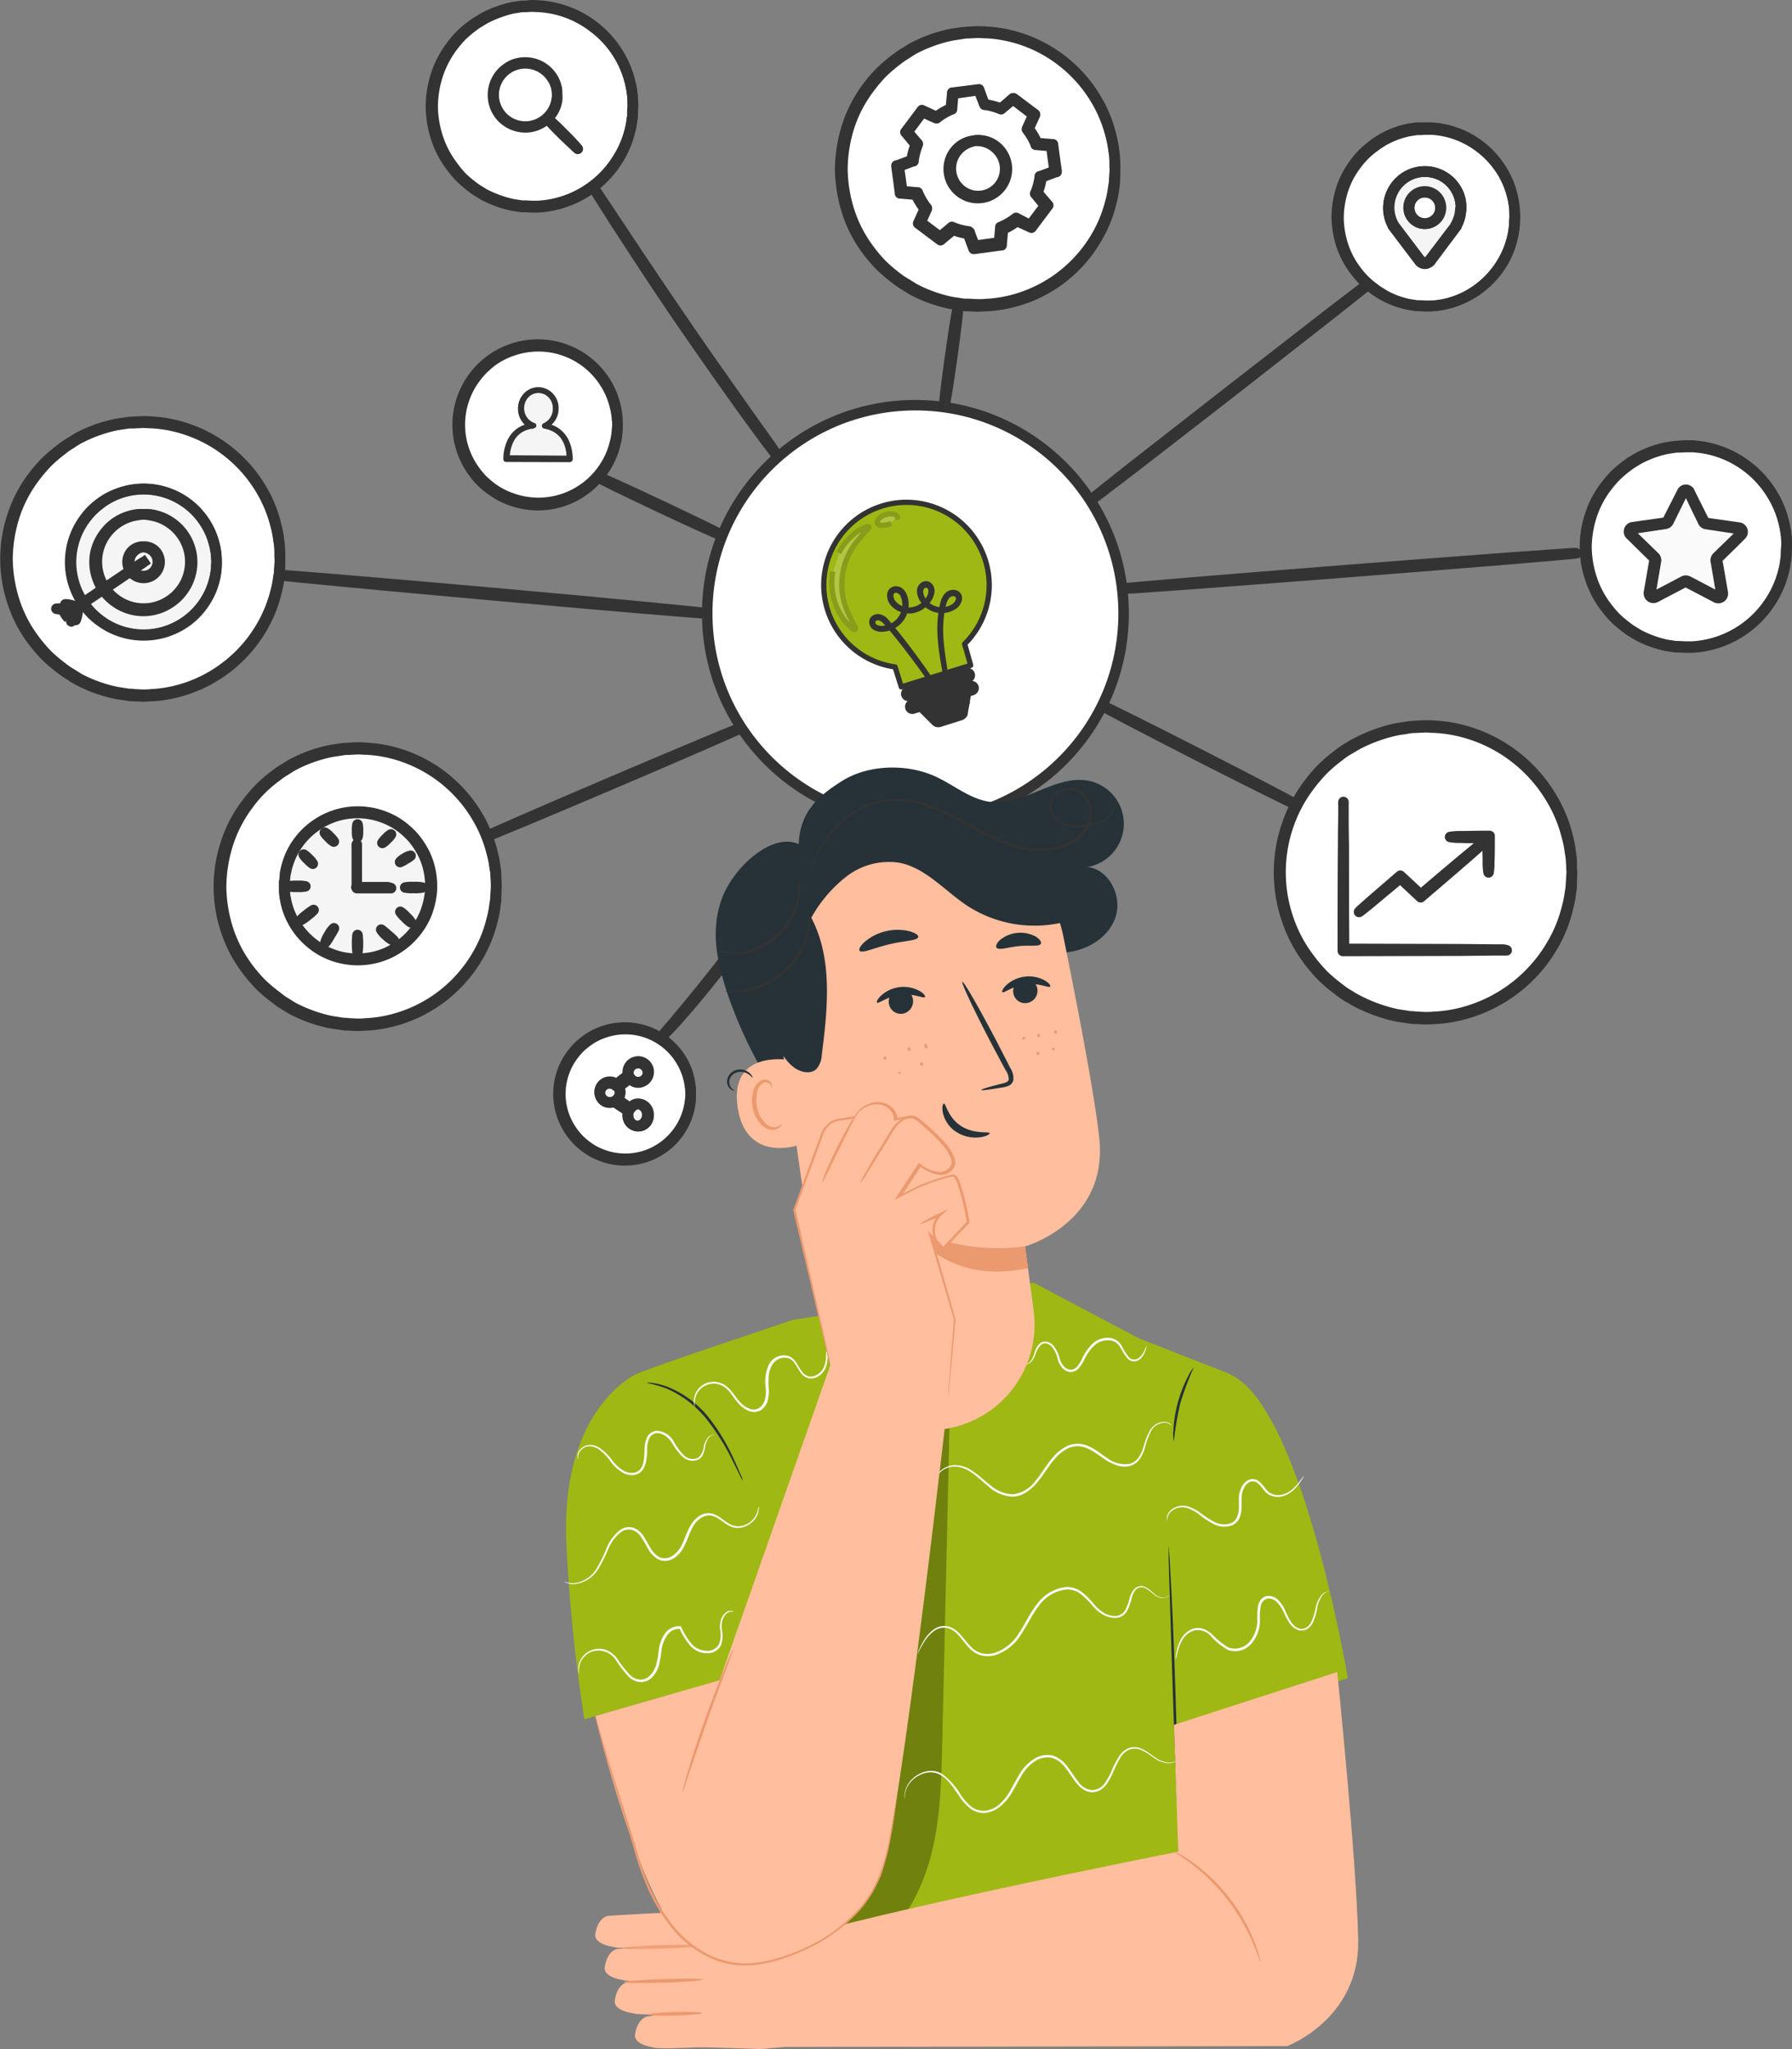<svg xmlns="http://www.w3.org/2000/svg" viewBox="0 0 341.54 390.46"><rect x="0" y="0" width="341.54" height="390.46" fill="#808080" stroke="none"/><defs><style>.cls-1,.cls-6{fill:#fff;}.cls-1,.cls-10,.cls-11,.cls-2,.cls-3,.cls-4,.cls-6,.cls-7,.cls-8,.cls-9{stroke:#333;stroke-linecap:square;stroke-linejoin:round;}.cls-1,.cls-11,.cls-2,.cls-7,.cls-8,.cls-9{stroke-width:2px;}.cls-12,.cls-2,.cls-3{fill:#9fb814;}.cls-18,.cls-4,.cls-7{fill:#333;}.cls-5{opacity:0.2;}.cls-10,.cls-8{fill:#f5f5f5;}.cls-9{fill:none;}.cls-11,.cls-15{fill:#fafafa;}.cls-13{opacity:0.3;}.cls-14{fill:#263238;}.cls-16{fill:#ffbe9d;}.cls-17{fill:#eb996e;}.cls-19{opacity:0.78;}</style></defs><g id="Capa_2" data-name="Capa 2"><g id="Floor"><circle class="cls-1" cx="101.48" cy="20.27" r="19.15"/><path class="cls-2" d="M120.63,20.27s0-.1,0-.31,0-.51-.06-.9l0-.67c0-.25-.08-.51-.12-.8a13.88,13.88,0,0,0-.4-2,18.42,18.42,0,0,0-2.12-5.07A19,19,0,0,0,113,5.14a18.69,18.69,0,0,0-10.42-3.83c-.41,0-.82-.05-1.24-.05l-1.26.07c-.21,0-.42,0-.63,0l-.63.1c-.43.07-.86.12-1.28.21A21.54,21.54,0,0,0,95,2.42a20.77,20.77,0,0,0-2.48,1.09c-.4.22-.78.47-1.18.71A8.7,8.7,0,0,0,90.19,5,21.69,21.69,0,0,0,88,6.84,21.84,21.84,0,0,0,86.18,9a18.51,18.51,0,0,0-2.72,5.24,20.31,20.31,0,0,0-1,6,20.43,20.43,0,0,0,1,6,18.2,18.2,0,0,0,2.72,5.23A20.9,20.9,0,0,0,88,33.71a20.6,20.6,0,0,0,2.15,1.83,10.17,10.17,0,0,0,1.15.79c.4.24.78.49,1.18.71A22.51,22.51,0,0,0,95,38.13a21.54,21.54,0,0,0,2.54.74c.42.09.85.14,1.28.21l.63.1c.21,0,.42,0,.64,0l1.25.06c.42,0,.83,0,1.24,0A19.07,19.07,0,0,0,117.85,30,18.34,18.34,0,0,0,120,24.93a13.5,13.5,0,0,0,.4-2c0-.29.1-.55.12-.8l0-.67c0-.39,0-.69.06-.91s0-.31,0-.31v.31c0,.22,0,.53,0,.92,0,.2,0,.42,0,.67s-.07.51-.11.8a12.48,12.48,0,0,1-.38,2A18.09,18.09,0,0,1,118,30.1,19.26,19.26,0,0,1,105,39.21a19.59,19.59,0,0,1-2.44.29c-.42,0-.84,0-1.26,0l-1.27-.06-.65,0-.64-.1c-.43-.07-.87-.12-1.3-.21a20.27,20.27,0,0,1-2.57-.75,20.68,20.68,0,0,1-2.52-1.1c-.41-.22-.8-.48-1.2-.72a9.3,9.3,0,0,1-1.17-.8,22.45,22.45,0,0,1-2.19-1.86,21.39,21.39,0,0,1-1.89-2.23,18.71,18.71,0,0,1-2.77-5.32,20.33,20.33,0,0,1-1-6.09,20.38,20.38,0,0,1,1-6.09,18.65,18.65,0,0,1,2.77-5.31,21.51,21.51,0,0,1,1.89-2.24A21,21,0,0,1,90,4.78,9,9,0,0,1,91.19,4c.4-.24.79-.5,1.2-.72a19.24,19.24,0,0,1,2.52-1.1,20.27,20.27,0,0,1,2.57-.75c.43-.09.87-.14,1.3-.21l.64-.1.65,0L101.34,1c.42,0,.84,0,1.26.05A19.2,19.2,0,0,1,118,10.45a18,18,0,0,1,2.09,5.13,12.69,12.69,0,0,1,.38,2c0,.3.09.56.11.81s0,.47,0,.67c0,.39,0,.7,0,.91Z"/><path class="cls-2" d="M160,153.89a2.73,2.73,0,0,1-.3.49l-.91,1.34c-.79,1.15-2,2.82-3.42,4.86-2.93,4.09-7,9.7-11.67,15.8s-9,11.54-12.24,15.36c-1.65,1.91-3,3.45-4,4.46l-1.11,1.18a2.64,2.64,0,0,1-.41.39,3.23,3.23,0,0,1,.35-.45l1-1.22c.94-1,2.23-2.62,3.84-4.54,3.21-3.87,7.5-9.32,12.15-15.43s8.77-11.67,11.75-15.72l3.53-4.79c.4-.53.73-1,1-1.29A2.64,2.64,0,0,1,160,153.89Z"/><path class="cls-2" d="M182.59,58.63c.11,0-.39,4.27-1.12,9.51s-1.42,9.46-1.53,9.45.39-4.28,1.12-9.51S182.47,58.62,182.59,58.63Z"/><path class="cls-2" d="M262.12,53.11a3.54,3.54,0,0,1-.53.47L260,54.84l-5.8,4.6L235,74.47,215.72,89.41l-5.88,4.48-1.61,1.21a4.86,4.86,0,0,1-.58.4,5.82,5.82,0,0,1,.53-.47l1.56-1.26,5.8-4.6,19.23-15L254.06,59.2l5.88-4.49,1.6-1.2A6.13,6.13,0,0,1,262.12,53.11Z"/><path class="cls-2" d="M300.56,105.4c0,.12-19.46,1.73-43.47,3.61s-43.49,3.31-43.5,3.2,19.45-1.73,43.47-3.61S300.55,105.29,300.56,105.4Z"/><path class="cls-2" d="M246.79,153.21c0,.1-8.31-4-18.43-9.17s-18.3-9.45-18.25-9.55,8.3,4,18.44,9.18S246.84,153.11,246.79,153.21Z"/><path class="cls-2" d="M148.34,87.14a3.48,3.48,0,0,1-.4-.49l-1.11-1.45c-1-1.27-2.31-3.11-4-5.4-3.33-4.57-7.85-11-12.73-18.07S121,48.08,117.88,43.32c-1.53-2.38-2.76-4.31-3.59-5.65l-1-1.55a2.56,2.56,0,0,1-.31-.56,4.14,4.14,0,0,1,.38.51l1,1.51,3.71,5.58c3.12,4.72,7.46,11.21,12.34,18.34S139.83,75,143.1,79.63L147,85.1l1,1.5A2.34,2.34,0,0,1,148.34,87.14Z"/><path class="cls-2" d="M137.86,102.16c0,.1-5.45-2.34-12.07-5.46s-12-5.74-11.9-5.84,5.45,2.34,12.07,5.46S137.91,102.05,137.86,102.16Z"/><path class="cls-2" d="M134.78,116.89c0,.12-18.24-1.42-40.72-3.44s-40.7-3.74-40.69-3.85S71.61,111,94.1,113,134.79,116.78,134.78,116.89Z"/><path class="cls-2" d="M141.3,138.68c0,.1-10.78,4.82-24.18,10.52s-24.3,10.26-24.34,10.15,10.78-4.82,24.18-10.53S141.25,138.57,141.3,138.68Z"/><circle class="cls-3" cx="174.47" cy="116.89" r="39.68"/><circle class="cls-1" cx="174.47" cy="116.89" r="39.68"/><path class="cls-3" d="M187.81,106.79a15.76,15.76,0,1,0-17.22,20.3l1.19,3.8L185,126.78s-.59-2.16-1.15-4.07A15.74,15.74,0,0,0,187.81,106.79Z"/><path class="cls-4" d="M180.18,128.2s0-.06-.05-.19-.06-.32-.1-.56c-.09-.5-.23-1.22-.38-2.17s-.31-2.1-.42-3.46a24,24,0,0,1,.06-4.61,15.48,15.48,0,0,1,.54-2.64,2.94,2.94,0,0,1,.74-1.24,1.6,1.6,0,0,1,1.44-.4,1.07,1.07,0,0,1,.67.45,1.1,1.1,0,0,1,.17.79,2.18,2.18,0,0,1-.85,1.36,4.24,4.24,0,0,1-3.19.75,4.36,4.36,0,0,1-2.91-1.84,3.36,3.36,0,0,1-.63-1.71,1.4,1.4,0,0,1,1-1.47,1,1,0,0,1,.93.29,1.42,1.42,0,0,1,.41.89,3,3,0,0,1-.59,1.82,4.68,4.68,0,0,1-3.19,2.11,4.12,4.12,0,0,1-3.59-1.26,2.42,2.42,0,0,1-.67-1.79,1.2,1.2,0,0,1,.46-.87,1.16,1.16,0,0,1,1-.21,1.54,1.54,0,0,1,.84.47,2.46,2.46,0,0,1,.5.79,4.45,4.45,0,0,1,.31,1.79,4.7,4.7,0,0,1-1.34,3.19,4.78,4.78,0,0,1-3,1.4,2.56,2.56,0,0,1-1.58-.3,1.22,1.22,0,0,1-.53-1.42,1,1,0,0,1,.57-.54,1.43,1.43,0,0,1,.76-.09,2.27,2.27,0,0,1,1.25.75c.63.7,1.18,1.39,1.72,2.06,2.15,2.65,3.78,4.89,4.89,6.44.56.78,1,1.39,1.27,1.8.13.21.24.36.32.48l.1.16-.12-.15-.34-.46c-.3-.42-.73-1-1.29-1.78-1.13-1.54-2.77-3.76-4.93-6.41-.55-.65-1.11-1.36-1.73-2a2.19,2.19,0,0,0-1.16-.7,1.07,1.07,0,0,0-1.16.54,1.05,1.05,0,0,0,.47,1.22,2.4,2.4,0,0,0,1.48.27,4.66,4.66,0,0,0,2.87-1.36,4.47,4.47,0,0,0,1.27-3.06,4.42,4.42,0,0,0-.29-1.72,1.71,1.71,0,0,0-1.21-1.14,1,1,0,0,0-.8.17,1,1,0,0,0-.38.74,2.18,2.18,0,0,0,.63,1.64,3.9,3.9,0,0,0,3.41,1.2,4.49,4.49,0,0,0,3.06-2,2.87,2.87,0,0,0,.56-1.71,1.25,1.25,0,0,0-.35-.77.84.84,0,0,0-.76-.24,1.09,1.09,0,0,0-.67.48,1.33,1.33,0,0,0-.22.8,3,3,0,0,0,.59,1.61,4.16,4.16,0,0,0,5.85,1.07,2.07,2.07,0,0,0,.79-1.25.94.94,0,0,0-.71-1.07,1.49,1.49,0,0,0-1.3.36,2.81,2.81,0,0,0-.71,1.18,15.75,15.75,0,0,0-.54,2.61,23.15,23.15,0,0,0-.09,4.59c.1,1.35.25,2.5.39,3.45s.26,1.67.33,2.17c0,.25.07.43.09.57Z"/><path class="cls-4" d="M184.71,129.54l-11.32,3.52a.89.89,0,0,1-1.12-.58h0a.9.9,0,0,1,.59-1.12l11.32-3.52a.89.89,0,0,1,1.12.58h0A.9.9,0,0,1,184.71,129.54Z"/><path class="cls-4" d="M184.94,130.28l-11.32,3.53a.89.89,0,0,0-.59,1.11.9.9,0,0,0,1.12.59l1.24-.39,2.63,2.62a1.14,1.14,0,0,0,1.15.29l4-1.26a1.15,1.15,0,0,0,.79-.9l.63-3.63.84-.26a.9.9,0,0,0,.59-1.12A.89.89,0,0,0,184.94,130.28Z"/><g class="cls-5"><path class="cls-6" d="M160.11,104.9A11.5,11.5,0,0,1,162.5,102a8.22,8.22,0,0,1,2.11-1.4c.55-.24.89-.28,1-.17s-.87,1-2.09,2.52a13,13,0,0,0-1.85,13.91c.78,1.77,1.56,2.77,1.35,3s-.41,0-.88-.41a8.33,8.33,0,0,1-1.67-1.9,11.65,11.65,0,0,1-1.54-3.47,12.38,12.38,0,0,1-.3-4.68"/></g><g class="cls-5"><path class="cls-6" d="M169.39,99.91c-1,.29-1.88.29-2.14-.18-.12-.24,0-.56.26-.88a2.87,2.87,0,0,1,1.31-.79,2.82,2.82,0,0,1,1.53-.08c.41.11.67.32.7.58"/></g><path class="cls-4" d="M183.87,136.2a5.28,5.28,0,0,1-.85,0,7,7,0,0,0-2,.35,6.85,6.85,0,0,0-1.79.95,7.75,7.75,0,0,1-.68.52,3,3,0,0,1,.59-.63,5.78,5.78,0,0,1,1.82-1,6,6,0,0,1,2.06-.31A2.32,2.32,0,0,1,183.87,136.2Z"/><path class="cls-4" d="M184.66,132.27s-2,.73-4.54,1.52-4.59,1.38-4.6,1.33,2-.73,4.54-1.52S184.65,132.22,184.66,132.27Z"/><path class="cls-4" d="M184.37,133.84a7.27,7.27,0,0,1-1.08.46c-.67.26-1.62.59-2.67.94s-2,.63-2.71.82a5.88,5.88,0,0,1-1.14.26,8.51,8.51,0,0,1,1.1-.39l2.69-.88,2.69-.88A6.23,6.23,0,0,1,184.37,133.84Z"/><path class="cls-7" d="M106.2,18.08A9.47,9.47,0,0,0,106,16.6,5.7,5.7,0,0,0,105.3,15a6,6,0,0,0-1.55-1.71,6,6,0,0,0-5.7-.85,5.35,5.35,0,0,0-1.52.82,4.64,4.64,0,0,0-.68.58,5.52,5.52,0,0,0-.59.69,6,6,0,0,0,0,7.11,5.67,5.67,0,0,0,.58.7,7.56,7.56,0,0,0,.69.58,5.22,5.22,0,0,0,1.52.82,6,6,0,0,0,3.16.27,6,6,0,0,0,2.54-1.12,6.11,6.11,0,0,0,1.55-1.71,5.83,5.83,0,0,0,.68-1.61,9.64,9.64,0,0,0,.22-1.48s0,0,0,.1v.29a2.07,2.07,0,0,1,0,.47,3.44,3.44,0,0,1-.11.64,5.85,5.85,0,0,1-.66,1.64,6.21,6.21,0,0,1-4.15,2.93A6.2,6.2,0,0,1,98,23.89a5.69,5.69,0,0,1-1.57-.84,6.43,6.43,0,0,1-.7-.59,7,7,0,0,1-.61-.72,6.24,6.24,0,0,1,.61-8,6.54,6.54,0,0,1,.7-.6A6,6,0,0,1,98,12.26a6.19,6.19,0,0,1,3.25-.25,6,6,0,0,1,2.59,1.16,6.28,6.28,0,0,1,1.56,1.76,6,6,0,0,1,.66,1.65,3.31,3.31,0,0,1,.11.64,2.07,2.07,0,0,1,0,.47V18C106.21,18.05,106.21,18.08,106.2,18.08Z"/><path class="cls-7" d="M104.28,22.53a40.8,40.8,0,0,1,3,2.84,40.8,40.8,0,0,1,2.84,3s-1.37-1.24-3-2.84S104.24,22.56,104.28,22.53Z"/><circle class="cls-1" cx="27.29" cy="106.45" r="26.08"/><path class="cls-2" d="M53.37,106.45s0-.14,0-.42,0-.71-.08-1.24c0-.27,0-.58-.06-.91s-.11-.69-.17-1.09a18.51,18.51,0,0,0-.54-2.69,25.08,25.08,0,0,0-2.89-6.91A26.12,26.12,0,0,0,32.07,81a25,25,0,0,0-3.27-.38c-.56,0-1.13-.07-1.69-.06l-1.72.09c-.28,0-.57,0-.86,0l-.87.14c-.57.09-1.16.16-1.74.28a27.58,27.58,0,0,0-3.45,1,28.72,28.72,0,0,0-3.38,1.49c-.54.29-1.07.64-1.61,1a13.57,13.57,0,0,0-1.56,1.08A29.81,29.81,0,0,0,9,88.15a30.39,30.39,0,0,0-2.53,3,25,25,0,0,0-3.7,7.13,27.9,27.9,0,0,0-1.34,8.17,27.45,27.45,0,0,0,1.34,8.16,25,25,0,0,0,3.7,7.14,30.39,30.39,0,0,0,2.53,3,29.81,29.81,0,0,0,2.94,2.49,12.75,12.75,0,0,0,1.56,1.08c.54.32,1.07.67,1.61,1a27.16,27.16,0,0,0,3.38,1.49,27.58,27.58,0,0,0,3.45,1c.58.12,1.17.19,1.74.29l.87.13c.29,0,.58,0,.86.06l1.72.09c.57,0,1.13,0,1.69-.07a23.37,23.37,0,0,0,3.27-.38A25.65,25.65,0,0,0,43,127.07a25.92,25.92,0,0,0,6.61-7.36,25.08,25.08,0,0,0,2.89-6.91,18.25,18.25,0,0,0,.54-2.69c.06-.39.14-.75.17-1.09s0-.64.06-.91c0-.53.06-.94.08-1.24s0-.42,0-.42,0,.14,0,.42,0,.71,0,1.25c0,.27,0,.58,0,.91s-.09.7-.14,1.1a18.45,18.45,0,0,1-.52,2.71,24.79,24.79,0,0,1-2.84,7,26.25,26.25,0,0,1-17.65,12.41,24.27,24.27,0,0,1-3.32.39c-.57,0-1.14.08-1.71.07l-1.74-.08c-.29,0-.59,0-.88-.06l-.88-.13c-.58-.09-1.18-.16-1.76-.28a28,28,0,0,1-3.51-1,28.76,28.76,0,0,1-3.43-1.5c-.56-.3-1.09-.65-1.64-1a14,14,0,0,1-1.59-1.09,29.54,29.54,0,0,1-3-2.53,29,29,0,0,1-2.58-3,25.49,25.49,0,0,1-3.76-7.25,26,26,0,0,1,0-16.59,25.43,25.43,0,0,1,3.76-7.24,30.21,30.21,0,0,1,2.58-3,30.69,30.69,0,0,1,3-2.53,14,14,0,0,1,1.59-1.09c.55-.33,1.08-.67,1.64-1a25.85,25.85,0,0,1,3.43-1.5,27.57,27.57,0,0,1,3.51-1c.58-.12,1.18-.18,1.76-.28l.88-.13c.29,0,.59,0,.88-.06l1.73-.08c.58,0,1.15,0,1.72.07a23.94,23.94,0,0,1,3.31.39A26.19,26.19,0,0,1,49.78,93.07a24.55,24.55,0,0,1,2.85,7,18.45,18.45,0,0,1,.52,2.71c.05.4.11.76.14,1.1s0,.64,0,.92c0,.53,0,.94,0,1.24S53.37,106.45,53.37,106.45Z"/><circle class="cls-8" cx="27.37" cy="107.09" r="13.91" transform="translate(-39.88 19.37) rotate(-23.14)"/><path class="cls-7" d="M41.27,107.09l-.06-.88a6.79,6.79,0,0,0-.11-1.07,10.67,10.67,0,0,0-.29-1.43A13.36,13.36,0,0,0,39.27,100a13.59,13.59,0,0,0-3.52-3.93,13.81,13.81,0,0,0-13.1-2A13.35,13.35,0,0,0,19.15,96a15.13,15.13,0,0,0-1.56,1.34,14.92,14.92,0,0,0-1.36,1.6,13.77,13.77,0,0,0,0,16.35,16.07,16.07,0,0,0,1.35,1.6,16.26,16.26,0,0,0,1.57,1.33,13.1,13.1,0,0,0,3.5,1.89,13.86,13.86,0,0,0,16.62-5.92,13.36,13.36,0,0,0,1.54-3.69,10.67,10.67,0,0,0,.29-1.43,6.79,6.79,0,0,0,.11-1.07c0-.58.06-.89.06-.89s0,.31,0,.89a8,8,0,0,1-.1,1.07,10.74,10.74,0,0,1-.28,1.45,13,13,0,0,1-1.52,3.72,14,14,0,0,1-3.53,4,14,14,0,0,1-13.22,2,13.2,13.2,0,0,1-3.54-1.9A15.55,15.55,0,0,1,17.47,117a16.5,16.5,0,0,1-1.37-1.62,13.88,13.88,0,0,1,0-16.53,14.45,14.45,0,0,1,1.37-1.62,15.55,15.55,0,0,1,1.59-1.35A13.2,13.2,0,0,1,22.6,94a13.88,13.88,0,0,1,13.22,2,13.89,13.89,0,0,1,3.53,4,13.32,13.32,0,0,1,1.52,3.72,10.62,10.62,0,0,1,.28,1.44,8.3,8.3,0,0,1,.1,1.08C41.27,106.79,41.27,107.09,41.27,107.09Z"/><path class="cls-9" d="M27.37,98a9.09,9.09,0,1,0,9.08,9.08A9.09,9.09,0,0,0,27.37,98Z"/><path class="cls-2" d="M27.37,98a7,7,0,0,1,2.23.21,9.17,9.17,0,0,1,6.86,7.17,9.28,9.28,0,0,1-.38,4.86,8.91,8.91,0,0,1-1.26,2.35,8.57,8.57,0,0,1-2,2,9.18,9.18,0,0,1-11,0,8.77,8.77,0,0,1-2-2,8.59,8.59,0,0,1-1.25-2.35,9.19,9.19,0,0,1-.39-4.86A9.31,9.31,0,0,1,20,101.51a9,9,0,0,1,5.1-3.29A7,7,0,0,1,27.37,98a17.88,17.88,0,0,0-2.2.36,9.13,9.13,0,0,0-4.91,3.32,9,9,0,0,0-1.65,3.76,8.89,8.89,0,0,0,.4,4.67,8.65,8.65,0,0,0,1.22,2.25,8.23,8.23,0,0,0,1.89,1.88,8.84,8.84,0,0,0,10.49,0,8,8,0,0,0,1.89-1.87,8.36,8.36,0,0,0,1.22-2.25,8.89,8.89,0,0,0,.4-4.67,9,9,0,0,0-1.65-3.76,9.09,9.09,0,0,0-4.91-3.32A17.93,17.93,0,0,0,27.37,98Z"/><path class="cls-9" d="M27.37,104.21a2.89,2.89,0,1,0,2.88,2.88A2.89,2.89,0,0,0,27.37,104.21Z"/><path class="cls-2" d="M27.37,104.21a1.42,1.42,0,0,1,.72,0,2.86,2.86,0,0,1,1.68,1,3,3,0,0,1,.48,2.88,3.06,3.06,0,0,1-5.77,0,3,3,0,0,1,.48-2.88,2.89,2.89,0,0,1,1.68-1,1.48,1.48,0,0,1,.73,0s-.26,0-.69.17a2.87,2.87,0,0,0-1.49,1.06,2.71,2.71,0,1,0,4.35,0,2.87,2.87,0,0,0-1.49-1.06A6.5,6.5,0,0,1,27.37,104.21Z"/><path class="cls-8" d="M12.55,117.12c4.8-3.35,10-6.67,14.82-10"/><path class="cls-7" d="M27.36,107.1s-3.27,2.31-7.36,5.07-7.43,5-7.45,5,3.27-2.31,7.36-5.08S27.34,107.06,27.36,107.1Z"/><path class="cls-7" d="M14.18,116.15a10.11,10.11,0,0,1-1.72,0,8.67,8.67,0,0,1-1.71-.15,10,10,0,0,1,1.71,0A9,9,0,0,1,14.18,116.15Z"/><path class="cls-7" d="M13.59,118.41a5.06,5.06,0,0,1,.17-1.18,4.62,4.62,0,0,1,.33-1.14,4,4,0,0,1-.17,1.17A4.05,4.05,0,0,1,13.59,118.41Z"/><path class="cls-7" d="M14.43,118.14a9.41,9.41,0,0,1,.44-2.43,4.54,4.54,0,0,1-.14,1.23A4.4,4.4,0,0,1,14.43,118.14Z"/><path class="cls-7" d="M12.46,115.16a4.05,4.05,0,0,1,1.2.2,4.8,4.8,0,0,1,1.15.35,4.18,4.18,0,0,1-1.19-.19A5.06,5.06,0,0,1,12.46,115.16Z"/><circle class="cls-1" cx="186.44" cy="32.14" r="26.08"/><path class="cls-2" d="M212.52,32.14s0-.14,0-.42,0-.71-.08-1.24c0-.27,0-.58-.06-.91s-.11-.7-.17-1.09a18.25,18.25,0,0,0-.54-2.69,25.08,25.08,0,0,0-2.89-6.91,26.07,26.07,0,0,0-6.61-7.36,25.65,25.65,0,0,0-10.91-4.83A22,22,0,0,0,188,6.31c-.56,0-1.13-.07-1.69-.07l-1.72.09c-.28,0-.58,0-.86.06l-.87.13c-.57.1-1.16.17-1.74.29a27.09,27.09,0,0,0-3.45,1,28.64,28.64,0,0,0-3.38,1.48c-.54.3-1.07.65-1.61,1a14.86,14.86,0,0,0-1.56,1.07,31.36,31.36,0,0,0-2.94,2.5,29.28,29.28,0,0,0-2.53,3A25,25,0,0,0,161.9,24a27.56,27.56,0,0,0-1.34,8.16,27.57,27.57,0,0,0,1.34,8.17,24.91,24.91,0,0,0,3.7,7.13,28.24,28.24,0,0,0,2.53,3,29.92,29.92,0,0,0,2.94,2.5A12.75,12.75,0,0,0,172.63,54c.54.32,1.07.66,1.61,1a28.72,28.72,0,0,0,3.38,1.49,27.09,27.09,0,0,0,3.45,1c.58.12,1.17.19,1.74.28l.87.14c.29,0,.58,0,.86,0l1.72.09c.56,0,1.13,0,1.69-.06a25,25,0,0,0,3.27-.38A26.12,26.12,0,0,0,208.74,45.4a25.08,25.08,0,0,0,2.89-6.91,18.51,18.51,0,0,0,.54-2.69c.06-.4.13-.76.17-1.09s0-.64.06-.91c0-.53.06-.94.08-1.24s0-.42,0-.42,0,.14,0,.42,0,.71,0,1.24c0,.28,0,.58,0,.92s-.09.7-.14,1.09a18.31,18.31,0,0,1-.52,2.72,24.55,24.55,0,0,1-2.85,7,25.8,25.8,0,0,1-21,12.8c-.57,0-1.14.08-1.71.07l-1.74-.08c-.29,0-.59,0-.88-.06l-.88-.13c-.58-.1-1.18-.16-1.76-.28a27.57,27.57,0,0,1-3.51-1,25.85,25.85,0,0,1-3.43-1.5c-.56-.3-1.09-.65-1.64-1a14,14,0,0,1-1.59-1.09,29.54,29.54,0,0,1-3-2.53,29.07,29.07,0,0,1-2.58-3,25.05,25.05,0,0,1-3.76-7.24,28.07,28.07,0,0,1-1.36-8.3,28.06,28.06,0,0,1,1.36-8.29,25.43,25.43,0,0,1,3.76-7.24,28,28,0,0,1,2.58-3,29.35,29.35,0,0,1,3-2.53,14,14,0,0,1,1.59-1.09c.55-.33,1.08-.68,1.64-1a28.76,28.76,0,0,1,3.43-1.5,27.86,27.86,0,0,1,3.5-1c.59-.12,1.19-.19,1.77-.28l.88-.13c.29,0,.58,0,.88-.06l1.73-.08c.58,0,1.15,0,1.72.07a23.94,23.94,0,0,1,3.31.39,26.19,26.19,0,0,1,17.65,12.41,24.44,24.44,0,0,1,2.85,7,19.87,19.87,0,0,1,.52,2.71c0,.4.11.76.14,1.1s0,.64,0,.91c0,.54,0,1,0,1.25S212.52,32.14,212.52,32.14Z"/><circle class="cls-1" cx="271.74" cy="166.24" r="27.85"/><path class="cls-2" d="M299.6,166.24a3.88,3.88,0,0,1-.05-.45q0-.48-.09-1.32c0-.29,0-.62-.06-1s-.11-.74-.18-1.16a20,20,0,0,0-.58-2.87,26.43,26.43,0,0,0-3.09-7.38,27.77,27.77,0,0,0-18.7-13,25,25,0,0,0-3.5-.4c-.6,0-1.2-.08-1.8-.07l-1.83.09c-.31,0-.62,0-.93.06l-.92.15c-.61.1-1.24.17-1.86.3a29.72,29.72,0,0,0-3.69,1.08,28.58,28.58,0,0,0-3.6,1.59c-.58.31-1.14.68-1.72,1a12.4,12.4,0,0,0-1.67,1.15,30.16,30.16,0,0,0-3.13,2.66,32,32,0,0,0-2.71,3.2,26.79,26.79,0,0,0-4,7.62,27.3,27.3,0,0,0,0,17.44,26.35,26.35,0,0,0,4,7.61,31,31,0,0,0,2.7,3.21,31.35,31.35,0,0,0,3.14,2.66,12.4,12.4,0,0,0,1.67,1.15c.58.35,1.14.72,1.72,1a28.58,28.58,0,0,0,3.6,1.59,29.72,29.72,0,0,0,3.69,1.08c.62.13,1.25.2,1.86.3l.92.15c.31,0,.62,0,.93.06l1.83.09c.6,0,1.21,0,1.8-.07a25,25,0,0,0,3.5-.4,27.86,27.86,0,0,0,18.7-13,26.43,26.43,0,0,0,3.09-7.38,20,20,0,0,0,.58-2.87c.07-.42.14-.81.18-1.17s0-.68.06-1c0-.57.07-1,.09-1.32a3.88,3.88,0,0,1,.05-.45v.45c0,.32,0,.76-.05,1.33,0,.29,0,.62,0,1s-.1.74-.16,1.17a19.88,19.88,0,0,1-.54,2.89,26.33,26.33,0,0,1-3,7.46,28,28,0,0,1-18.85,13.26,25.7,25.7,0,0,1-3.55.42c-.6,0-1.21.08-1.82.07l-1.86-.09c-.31,0-.63,0-.94-.06l-.93-.14c-.63-.1-1.26-.17-1.89-.3a28.39,28.39,0,0,1-3.74-1.09,29.55,29.55,0,0,1-3.67-1.6c-.59-.32-1.16-.7-1.75-1a15.92,15.92,0,0,1-1.69-1.17,32.33,32.33,0,0,1-3.19-2.7,30.66,30.66,0,0,1-2.75-3.25,27,27,0,0,1-4-7.73,27.79,27.79,0,0,1,0-17.72,27.33,27.33,0,0,1,4-7.73,30.84,30.84,0,0,1,2.75-3.25,32.33,32.33,0,0,1,3.19-2.7,14.57,14.57,0,0,1,1.69-1.17c.59-.35,1.16-.72,1.75-1a29.55,29.55,0,0,1,3.67-1.6,28.39,28.39,0,0,1,3.74-1.09c.63-.13,1.26-.2,1.89-.3l.93-.14c.31-.05.63,0,.94-.06l1.86-.09c.61,0,1.22,0,1.82.07a25.7,25.7,0,0,1,3.55.42A28,28,0,0,1,295.76,152a26.25,26.25,0,0,1,3.05,7.47,19.88,19.88,0,0,1,.54,2.89c.06.43.13.82.16,1.17s0,.69,0,1c0,.57,0,1,.05,1.33Z"/><circle class="cls-1" cx="321.38" cy="104.18" r="19.15"/><path class="cls-2" d="M340.53,104.18l0-.31c0-.22,0-.52-.06-.91l0-.67c0-.25-.08-.51-.12-.8a13.88,13.88,0,0,0-.4-2,18.18,18.18,0,0,0-2.13-5.07,18.85,18.85,0,0,0-15.26-9.23c-.41,0-.82,0-1.24,0l-1.26.06c-.21,0-.42,0-.63,0l-.64.1c-.42.07-.85.12-1.28.21a22,22,0,0,0-2.53.74,22.51,22.51,0,0,0-2.48,1.09c-.4.22-.79.47-1.18.71a10.17,10.17,0,0,0-1.15.79A20.6,20.6,0,0,0,308,90.74,21,21,0,0,0,306.08,93a18.43,18.43,0,0,0-2.71,5.23,20.36,20.36,0,0,0-1,6,20.05,20.05,0,0,0,1,6,18.18,18.18,0,0,0,2.71,5.23,22.17,22.17,0,0,0,1.86,2.21,21.79,21.79,0,0,0,2.16,1.83,9,9,0,0,0,1.15.79c.39.24.78.49,1.18.71a20.64,20.64,0,0,0,5,1.83c.43.09.86.14,1.28.21l.64.1c.21,0,.42,0,.63,0l1.26.07c.42,0,.83,0,1.24,0a19,19,0,0,0,15.26-9.23,18.18,18.18,0,0,0,2.13-5.07,13.88,13.88,0,0,0,.4-2c0-.29.09-.55.12-.8l0-.67q0-.58.06-.9l0-.31a2.38,2.38,0,0,1,0,.31c0,.21,0,.52,0,.91,0,.2,0,.42,0,.67s-.07.51-.11.8a13.82,13.82,0,0,1-.38,2A18,18,0,0,1,337.9,114a19,19,0,0,1-15.39,9.4c-.42,0-.84,0-1.26,0l-1.28-.06-.64,0-.64-.1c-.43-.07-.87-.12-1.3-.21a20.41,20.41,0,0,1-2.58-.75,19.12,19.12,0,0,1-2.51-1.1c-.41-.22-.8-.48-1.21-.72a8.88,8.88,0,0,1-1.16-.8,21.23,21.23,0,0,1-2.19-1.85,21.6,21.6,0,0,1-1.9-2.24,18.68,18.68,0,0,1-2.76-5.32,19,19,0,0,1,0-12.18,18.62,18.62,0,0,1,2.76-5.31,22.9,22.9,0,0,1,1.9-2.24,21.23,21.23,0,0,1,2.19-1.85,10,10,0,0,1,1.16-.8c.41-.24.8-.5,1.21-.72a20.87,20.87,0,0,1,5.09-1.85c.43-.09.87-.14,1.3-.21l.64-.09c.21,0,.43,0,.64-.05l1.28-.06c.42,0,.84,0,1.26,0a19.2,19.2,0,0,1,15.39,9.4A18,18,0,0,1,340,99.49a13.71,13.71,0,0,1,.38,2c0,.29.08.55.11.8s0,.47,0,.67c0,.39,0,.7,0,.92A2.46,2.46,0,0,1,340.53,104.18Z"/><circle class="cls-1" cx="271.81" cy="41.44" r="16.91"/><path class="cls-2" d="M288.72,41.44l0-.27c0-.19,0-.46-.05-.81l0-.59c0-.21-.07-.45-.11-.7a11.73,11.73,0,0,0-.35-1.75,16.4,16.4,0,0,0-1.87-4.48A17.13,17.13,0,0,0,282,28.07a16.6,16.6,0,0,0-9.19-3.38c-.37,0-.73,0-1.1,0l-1.11.06a5.09,5.09,0,0,0-.56,0l-.56.08c-.38.06-.76.11-1.13.19a18.37,18.37,0,0,0-2.24.65,17.62,17.62,0,0,0-2.19,1c-.35.19-.69.41-1,.62a8.78,8.78,0,0,0-1,.7,15.47,15.47,0,0,0-3.54,3.56,16.12,16.12,0,0,0-2.4,4.62,18.1,18.1,0,0,0-.87,5.3,18,18,0,0,0,.87,5.29,16.27,16.27,0,0,0,2.39,4.63,15.78,15.78,0,0,0,3.55,3.56,8.78,8.78,0,0,0,1,.7c.35.21.69.43,1,.63a19.15,19.15,0,0,0,2.19,1,20.4,20.4,0,0,0,2.24.66c.37.07.75.12,1.13.18l.56.09c.18,0,.37,0,.56,0l1.11.06c.37,0,.73,0,1.1,0a16.37,16.37,0,0,0,2.12-.25A16.65,16.65,0,0,0,282,54.81,17.13,17.13,0,0,0,286.27,50a16.4,16.4,0,0,0,1.87-4.48,11.73,11.73,0,0,0,.35-1.75c0-.25.09-.49.11-.7l0-.59c0-.35,0-.61.05-.81l0-.27a1.83,1.83,0,0,1,0,.27c0,.2,0,.46,0,.81l0,.59c0,.22-.06.46-.1.71a11.35,11.35,0,0,1-.33,1.76,15.73,15.73,0,0,1-1.84,4.53,17,17,0,0,1-11.45,8,16.62,16.62,0,0,1-2.15.26c-.37,0-.74,0-1.11,0l-1.13-.05a5.46,5.46,0,0,1-.57,0l-.56-.08c-.38-.07-.77-.11-1.15-.19a17.2,17.2,0,0,1-2.27-.66,17.49,17.49,0,0,1-2.23-1c-.36-.2-.7-.42-1.06-.63a10.45,10.45,0,0,1-1-.71,19.92,19.92,0,0,1-1.93-1.64,20,20,0,0,1-1.68-2,16.6,16.6,0,0,1-2.44-4.69,18.59,18.59,0,0,1-.88-5.38,18.59,18.59,0,0,1,.88-5.38,16.6,16.6,0,0,1,2.44-4.69,20,20,0,0,1,1.68-2,19.92,19.92,0,0,1,1.93-1.64,8.89,8.89,0,0,1,1-.7c.36-.22.7-.44,1.06-.64a17.49,17.49,0,0,1,2.23-1,17.2,17.2,0,0,1,2.27-.66c.38-.08.77-.12,1.14-.18l.57-.09.57,0,1.13,0c.37,0,.74,0,1.11,0a16.62,16.62,0,0,1,2.15.26,17,17,0,0,1,7.15,3.2,16.77,16.77,0,0,1,4.29,4.85,15.51,15.51,0,0,1,1.85,4.53,11.35,11.35,0,0,1,.33,1.76c0,.25.08.49.1.71l0,.59c0,.35,0,.61,0,.81A1.83,1.83,0,0,1,288.72,41.44Z"/><circle class="cls-1" cx="102.55" cy="80.93" r="15.12" transform="translate(-22.99 44.81) rotate(-22.23)"/><path class="cls-2" d="M117.67,80.93l0-.25c0-.18,0-.42-.06-.71a6.94,6.94,0,0,0-.13-1.16,11.46,11.46,0,0,0-.33-1.55,14.34,14.34,0,0,0-1.68-4,15,15,0,0,0-18-6.36,14.15,14.15,0,0,0-3.78,2A18.94,18.94,0,0,0,92,70.38a17.34,17.34,0,0,0-1.46,1.73,14.85,14.85,0,0,0,0,17.63A16.39,16.39,0,0,0,92,91.48a18.94,18.94,0,0,0,1.69,1.44,14.28,14.28,0,0,0,3.78,2,15,15,0,0,0,18-6.36,14.46,14.46,0,0,0,1.68-4,11.46,11.46,0,0,0,.33-1.55,7.05,7.05,0,0,0,.13-1.16l.06-.72,0-.24a.87.87,0,0,1,0,.24v.72a6.66,6.66,0,0,1-.1,1.17,9.92,9.92,0,0,1-.29,1.58,14.54,14.54,0,0,1-1.64,4.07A15.3,15.3,0,0,1,105.38,96a15.31,15.31,0,0,1-8-.64,14.44,14.44,0,0,1-3.88-2.08A13.92,13.92,0,0,1,90.21,90a15.23,15.23,0,0,1,0-18.11,16.9,16.9,0,0,1,1.5-1.77,17.25,17.25,0,0,1,1.74-1.48,14.69,14.69,0,0,1,3.88-2.07,15.21,15.21,0,0,1,18.3,6.6,14.54,14.54,0,0,1,1.64,4.07,9.81,9.81,0,0,1,.29,1.57,6.73,6.73,0,0,1,.1,1.17v.72A.93.93,0,0,1,117.67,80.93Z"/><circle class="cls-1" cx="119.12" cy="208.46" r="12.51" transform="translate(-70 60.55) rotate(-22.23)"/><path class="cls-2" d="M131.63,208.46s0-.07,0-.2l-.05-.6a6.45,6.45,0,0,0-.11-.95,11.53,11.53,0,0,0-.27-1.29,12,12,0,0,0-1.4-3.3,12.36,12.36,0,0,0-14.86-5.26,11.44,11.44,0,0,0-3.13,1.68,14.22,14.22,0,0,0-1.4,1.19,15.22,15.22,0,0,0-1.21,1.43,12.29,12.29,0,0,0,0,14.59,15.22,15.22,0,0,0,1.21,1.43,14.33,14.33,0,0,0,1.4,1.2,11.72,11.72,0,0,0,3.13,1.68,12.46,12.46,0,0,0,6.49.55,12.31,12.31,0,0,0,5.21-2.31,12.44,12.44,0,0,0,3.16-3.5,12.61,12.61,0,0,0,1.67-4.59,6.72,6.72,0,0,0,.11-1l.05-.59c0-.13,0-.2,0-.2a.63.63,0,0,1,0,.2v.6a6.16,6.16,0,0,1-.08,1,11.59,11.59,0,0,1-.24,1.31,11.83,11.83,0,0,1-1.36,3.36,12.57,12.57,0,0,1-15.14,5.47,12,12,0,0,1-3.21-1.72,15.22,15.22,0,0,1-1.44-1.22,13.65,13.65,0,0,1-1.25-1.47,12.61,12.61,0,0,1,0-15,14.57,14.57,0,0,1,1.25-1.46,12.73,12.73,0,0,1,1.44-1.22,11.74,11.74,0,0,1,3.21-1.72,12.65,12.65,0,0,1,6.65-.53,12.62,12.62,0,0,1,8.49,6,11.88,11.88,0,0,1,1.36,3.37,11.46,11.46,0,0,1,.24,1.3,6.28,6.28,0,0,1,.08,1v.59A.67.67,0,0,1,131.63,208.46Z"/><path class="cls-10" d="M103.8,81.15a3.52,3.52,0,0,0,2.11-3.26,3.32,3.32,0,1,0-6.63,0,3.52,3.52,0,0,0,2.11,3.29c-5.1.77-4.86,6.31-4.86,6.31l12,.06S108.86,81.92,103.8,81.15Z"/><path class="cls-4" d="M103.8,81.15a6.07,6.07,0,0,1,2.23.78,5.24,5.24,0,0,1,1.83,2,7.9,7.9,0,0,1,.79,3.54v.06h-.07l-12.06,0h-.08v-.08a7.8,7.8,0,0,1,.76-3.41A5.22,5.22,0,0,1,98.94,82a6.22,6.22,0,0,1,2.44-.92l0,.15a3.61,3.61,0,0,1-2.15-3.16,3.71,3.71,0,0,1,1.52-3.21,3.22,3.22,0,0,1,3.14-.31,3.47,3.47,0,0,1,1.86,2,3.79,3.79,0,0,1,.09,2.27,3.62,3.62,0,0,1-.83,1.5,3.08,3.08,0,0,1-.85.65,1.25,1.25,0,0,1-.34.15,3.44,3.44,0,0,0,1.15-.84,3.57,3.57,0,0,0,.79-1.48,3.76,3.76,0,0,0-.1-2.21,3.43,3.43,0,0,0-1.81-2,3.11,3.11,0,0,0-3,.32,3.57,3.57,0,0,0-1.45,3.08,3.47,3.47,0,0,0,2.06,3l.26.1-.27,0a6.31,6.31,0,0,0-2.37.91,5,5,0,0,0-1.69,2,7.61,7.61,0,0,0-.74,3.33l-.08-.08,12,.08-.06.06a7.68,7.68,0,0,0-.75-3.49A5.2,5.2,0,0,0,106,82a4.65,4.65,0,0,0-.89-.45,3.3,3.3,0,0,0-.71-.24Z"/><circle class="cls-1" cx="68.24" cy="168.94" r="26.35" transform="translate(-109.18 210.42) rotate(-81.17)"/><path class="cls-2" d="M94.58,168.94s0-.14,0-.42-.05-.72-.08-1.25l-.06-.92c0-.34-.11-.71-.17-1.1a17.47,17.47,0,0,0-.55-2.72,25,25,0,0,0-2.92-7,26.34,26.34,0,0,0-17.69-12.32,25.58,25.58,0,0,0-3.31-.38c-.57,0-1.13-.07-1.71-.06l-1.73.09c-.29,0-.58,0-.87.05l-.87.14c-.59.09-1.18.16-1.76.28a27.28,27.28,0,0,0-3.49,1,25.05,25.05,0,0,0-3.41,1.5c-.55.3-1.08.65-1.63,1a13,13,0,0,0-1.58,1.09,24.28,24.28,0,0,0-5.53,5.55,25.38,25.38,0,0,0-3.73,7.2,28.11,28.11,0,0,0-1.35,8.25,27.79,27.79,0,0,0,1.35,8.25,25.38,25.38,0,0,0,3.73,7.2,28.85,28.85,0,0,0,2.56,3,30.58,30.58,0,0,0,3,2.53A13,13,0,0,0,54.29,191c.55.33,1.07.68,1.63,1a28.32,28.32,0,0,0,6.9,2.52c.58.12,1.17.19,1.76.29l.87.13c.29,0,.58,0,.87.06l1.73.09c.58,0,1.15,0,1.71-.07a23.94,23.94,0,0,0,3.31-.38,26.29,26.29,0,0,0,17.69-12.31,25,25,0,0,0,2.92-7,17.6,17.6,0,0,0,.55-2.71c.06-.4.13-.76.17-1.1s0-.65.06-.92l.08-1.25c0-.28,0-.43,0-.43s0,.15,0,.43,0,.72,0,1.25c0,.28,0,.59,0,.93s-.09.71-.15,1.11a18.77,18.77,0,0,1-.51,2.73A25.06,25.06,0,0,1,91,182.45,26.46,26.46,0,0,1,73.13,195a24.34,24.34,0,0,1-3.35.4c-.57,0-1.15.08-1.73.07l-1.75-.09c-.3,0-.6,0-.89-.05l-.89-.14c-.59-.09-1.19-.16-1.78-.28a30.31,30.31,0,0,1-3.54-1,28.55,28.55,0,0,1-3.47-1.52c-.56-.3-1.1-.66-1.65-1a13.43,13.43,0,0,1-1.6-1.11,30.19,30.19,0,0,1-3-2.55,30.88,30.88,0,0,1-2.6-3.08,25.3,25.3,0,0,1-3.8-7.31,26.31,26.31,0,0,1,0-16.76,25.55,25.55,0,0,1,3.8-7.31,29.67,29.67,0,0,1,2.6-3.07,29,29,0,0,1,3-2.56,12.28,12.28,0,0,1,1.6-1.1c.56-.33,1.09-.68,1.65-1A28.47,28.47,0,0,1,59.2,144a26.87,26.87,0,0,1,3.54-1c.59-.12,1.19-.19,1.78-.29l.89-.13c.29,0,.59,0,.89-.06l1.75-.08c.58,0,1.16,0,1.73.07a26,26,0,0,1,3.35.39A26.46,26.46,0,0,1,91,155.43a25.36,25.36,0,0,1,2.88,7.06,18.64,18.64,0,0,1,.51,2.74c.06.4.12.77.15,1.11s0,.64,0,.92c0,.54,0,1,0,1.26S94.58,168.94,94.58,168.94Z"/><circle class="cls-8" cx="68.18" cy="168.81" r="14" transform="translate(-95.17 88.43) rotate(-41.81)"/><path class="cls-7" d="M54.21,167.89a2.07,2.07,0,0,1,0,.23v.66c0,.15,0,.31,0,.49s0,.38.05.59a9.73,9.73,0,0,0,.2,1.46,13.39,13.39,0,0,0,1.31,3.79,14,14,0,0,0,3.28,4.16,13.72,13.72,0,0,0,5.66,3,14,14,0,0,0,7.3-.13,14.19,14.19,0,0,0,1.85-.68,14.65,14.65,0,0,0,1.77-1,12.88,12.88,0,0,0,3.11-2.74A13.28,13.28,0,0,0,81,174a15,15,0,0,0,1-4.31,14.76,14.76,0,0,0-.42-4.41,13.48,13.48,0,0,0-1.73-3.93,15,15,0,0,0-1.24-1.69,16.69,16.69,0,0,0-1.48-1.44,13.07,13.07,0,0,0-3.37-2.11,13.91,13.91,0,0,0-7.23-1.09,13.65,13.65,0,0,0-6,2.2,13.84,13.84,0,0,0-3.8,3.69,13.44,13.44,0,0,0-1.79,3.59,9.06,9.06,0,0,0-.39,1.42c0,.2-.1.39-.13.57l-.07.49-.09.66c0,.14,0,.22,0,.22a.68.68,0,0,1,0-.23l.07-.66,0-.49c0-.18.07-.37.11-.58a10.57,10.57,0,0,1,.37-1.44,13.11,13.11,0,0,1,1.76-3.66,14.16,14.16,0,0,1,3.82-3.78,14,14,0,0,1,6.09-2.27,14.15,14.15,0,0,1,7.38,1.08A13.2,13.2,0,0,1,77.31,158a16.17,16.17,0,0,1,1.52,1.47,15.58,15.58,0,0,1,1.27,1.72,13.63,13.63,0,0,1,1.77,4,15.07,15.07,0,0,1,.44,4.51,15.24,15.24,0,0,1-1,4.41A13.65,13.65,0,0,1,79,177.91a15.61,15.61,0,0,1-1.5,1.54,15.77,15.77,0,0,1-1.69,1.26,14.47,14.47,0,0,1-1.81,1,15.35,15.35,0,0,1-1.89.69,14.23,14.23,0,0,1-7.46.1,13.81,13.81,0,0,1-5.74-3.05,14.05,14.05,0,0,1-3.29-4.24,13.31,13.31,0,0,1-1.27-3.86,9.75,9.75,0,0,1-.18-1.47c0-.22,0-.41,0-.59s0-.35,0-.5l0-.66A.6.6,0,0,1,54.21,167.89Z"/><path class="cls-7" d="M74.53,169.24l-.49,0-1.36,0c-1.16,0-2.77,0-4.58,0H68v-1c0-2,0-3.86,0-5.19,0-.64,0-1.17,0-1.58a3.22,3.22,0,0,1,0-.57,4.27,4.27,0,0,1,0,.57c0,.41,0,.94,0,1.58,0,1.33,0,3.16,0,5.19v.91l-.09-.09c1.81,0,3.42,0,4.58,0l1.36,0A3.14,3.14,0,0,1,74.53,169.24Z"/><path class="cls-7" d="M68.14,157.11a3.85,3.85,0,0,1,.09,1.17,3.94,3.94,0,0,1-.09,1.18,3.94,3.94,0,0,1-.09-1.18A3.85,3.85,0,0,1,68.14,157.11Z"/><path class="cls-7" d="M74.52,159a3.62,3.62,0,0,1-.76.88,3.5,3.5,0,0,1-.88.75,3.91,3.91,0,0,1,.76-.88A3.5,3.5,0,0,1,74.52,159Z"/><path class="cls-7" d="M78.25,163.07a4.71,4.71,0,0,1-1,.64,4.37,4.37,0,0,1-1,.56,3,3,0,0,1,.92-.71A3.11,3.11,0,0,1,78.25,163.07Z"/><path class="cls-7" d="M80.44,169.12a7.25,7.25,0,0,1-1.61.09,7.2,7.2,0,0,1-1.6-.09,7.2,7.2,0,0,1,1.6-.09A7.25,7.25,0,0,1,80.44,169.12Z"/><path class="cls-7" d="M58.2,168.9a6.47,6.47,0,0,1-1.52.09,6.42,6.42,0,0,1-1.51-.09,6.42,6.42,0,0,1,1.51-.09A6.47,6.47,0,0,1,58.2,168.9Z"/><path class="cls-7" d="M59.77,173.4a6.45,6.45,0,0,1-1.14,1,6.64,6.64,0,0,1-1.26.9,6.92,6.92,0,0,1,1.14-1A7.48,7.48,0,0,1,59.77,173.4Z"/><path class="cls-7" d="M63.65,176.89a11.16,11.16,0,0,1-.78,1.35,9.82,9.82,0,0,1-.83,1.32,5.44,5.44,0,0,1,.68-1.42A4.88,4.88,0,0,1,63.65,176.89Z"/><path class="cls-7" d="M68.14,181.38a14.36,14.36,0,0,1,0-3.21,14.36,14.36,0,0,1,0,3.21Z"/><path class="cls-7" d="M75.05,179.24a4.76,4.76,0,0,1-1.32-.91,4.92,4.92,0,0,1-1.08-1.18,12.09,12.09,0,0,1,1.2,1A13.62,13.62,0,0,1,75.05,179.24Z"/><path class="cls-7" d="M78.3,175.75a5.87,5.87,0,0,1-1.06-.94,5.43,5.43,0,0,1-.94-1.06,5.17,5.17,0,0,1,1.06.93A5.74,5.74,0,0,1,78.3,175.75Z"/><path class="cls-7" d="M59.62,164.59a4.38,4.38,0,0,1-.93-.81,3.76,3.76,0,0,1-.81-.94,4.76,4.76,0,0,1,.93.81A4.2,4.2,0,0,1,59.62,164.59Z"/><path class="cls-7" d="M63.63,160.37a3.59,3.59,0,0,1-.92-.79,4.41,4.41,0,0,1-.8-.91,3.59,3.59,0,0,1,.92.79A4.41,4.41,0,0,1,63.63,160.37Z"/><path class="cls-8" d="M121.66,210.36a1.89,1.89,0,0,0-1.58.91c-.43-.33-1-.72-1.55-1.12l-.94-.62a1.89,1.89,0,0,0,.59-1.38,1.91,1.91,0,0,0-.33-1.08c.36-.25.76-.54,1.19-.87s.72-.57,1-.83a1.93,1.93,0,1,0-.34-1.08,1.79,1.79,0,0,0,.13.65q-.52.36-1.14.84c-.43.34-.83.66-1.16.95a1.91,1.91,0,0,0-1.3-.51,1.93,1.93,0,1,0,0,3.86,1.9,1.9,0,0,0,.91-.24l1.06.75c.61.41,1.18.78,1.66,1.06a2.21,2.21,0,0,0-.15.82,1.94,1.94,0,1,0,3.86,0A2,2,0,0,0,121.66,210.36Z"/><path class="cls-7" d="M121.66,210.36a1.47,1.47,0,0,1,.73.13,2.09,2.09,0,0,1,1.22,1.62,2.35,2.35,0,0,1-.26,1.48,2,2,0,0,1-1.43,1,1.91,1.91,0,0,1-1.81-.79,2.32,2.32,0,0,1-.29-2.19l0,.09c-.86-.55-1.8-1.13-2.73-1.81h.08a2,2,0,1,1-1.76-3.6,2,2,0,0,1,2.16.36h-.11l1.14-.92,1.17-.87,0,.1a2,2,0,0,1,.1-1.62,2,2,0,1,1,.13,2.06h.11c-.77.64-1.52,1.2-2.22,1.7V207a2,2,0,0,1-.27,2.53v-.08c1,.67,1.85,1.29,2.48,1.75h0a1.94,1.94,0,0,1,1.11-.84,1.65,1.65,0,0,1,.49,0,2.81,2.81,0,0,0-.48.09,2,2,0,0,0-1.07.83l0,0,0,0c-.64-.44-1.45-1.06-2.49-1.71l-.06,0,0,0a1.88,1.88,0,0,0,.24-2.39l0-.05,0,0c.7-.51,1.43-1.06,2.2-1.7l.06,0,0,.06a1.85,1.85,0,1,0,1-2.82,1.84,1.84,0,0,0-1.23,2.4l0,.06-.06,0-1.16.86-1.13.92-.06.05-.05-.05a1.84,1.84,0,1,0-.36,3l0,0,0,0c.93.68,1.85,1.26,2.71,1.81l0,0,0,0a2.19,2.19,0,0,0,.26,2.07,1.83,1.83,0,0,0,1.7.75,1.89,1.89,0,0,0,1.36-1,2.21,2.21,0,0,0,.26-1.41,2.06,2.06,0,0,0-1.16-1.6A2.19,2.19,0,0,0,121.66,210.36Z"/><path class="cls-7" d="M287.16,181.09l-.6,0-1.73,0-6.33.07-20.88.05h-1.69v-.19c0-7.86,0-14.9.06-20,0-2.52.05-4.56.06-6,0-.68,0-1.22,0-1.63a2.34,2.34,0,0,1,0-.57,4.27,4.27,0,0,1,0,.57c0,.41,0,1,0,1.63,0,1.46,0,3.5.06,6,0,5.13,0,12.17.06,20l-.19-.2h1.49l20.88.06,6.33.06,1.73,0A2.58,2.58,0,0,1,287.16,181.09Z"/><path class="cls-7" d="M283.71,159.7a8.06,8.06,0,0,1-.93.89l-2.62,2.31c-2.22,1.94-5.31,4.6-8.74,7.52l-.52.45-.13.11-.13-.12-3.88-3.63H267L261.29,172c-.67.54-1.22,1-1.66,1.33a3.19,3.19,0,0,1-.61.45s.17-.2.54-.54l1.59-1.41,5.61-4.85.13-.11.12.11c1.21,1.13,2.52,2.35,3.9,3.62h-.26l.52-.44c3.43-2.92,6.54-5.55,8.81-7.43l2.7-2.22A6.67,6.67,0,0,1,283.71,159.7Z"/><path class="cls-7" d="M283.71,166.24a10.39,10.39,0,0,1-.14-2c0-1.21-.06-2.88-.06-4.75l.2.2h-.34c-1.93,0-3.67,0-4.94-.06a9.64,9.64,0,0,1-2.05-.14,11.63,11.63,0,0,1,2.05-.14c1.27,0,3-.06,4.94-.06h.54v.2c0,1.87,0,3.54-.07,4.75A10,10,0,0,1,283.71,166.24Z"/><path class="cls-11" d="M322,93.76l2.76,5.59a.72.72,0,0,0,.54.39l6.17.9a.71.71,0,0,1,.39,1.22l-4.46,4.35a.72.72,0,0,0-.2.64L328.2,113a.71.71,0,0,1-1,.75l-5.52-2.9a.7.7,0,0,0-.66,0l-5.52,2.9a.71.71,0,0,1-1-.75l1.05-6.14a.72.72,0,0,0-.2-.64l-4.46-4.35a.71.71,0,0,1,.39-1.22l6.17-.9a.72.72,0,0,0,.54-.39l2.76-5.59A.71.71,0,0,1,322,93.76Z"/><path class="cls-7" d="M322,93.76s0-.06-.11-.15a.77.77,0,0,0-.48-.21.68.68,0,0,0-.68.44L320.14,95,318.66,98c-.14.3-.29.6-.45.92l-.24.49a.8.8,0,0,1-.48.38c-.76.13-1.53.24-2.36.37l-2.59.38-1.37.21a.6.6,0,0,0-.33,1l4.49,4.35a.91.91,0,0,1,.27.88c-.05.28-.1.55-.14.83-.1.56-.19,1.12-.29,1.69-.19,1.14-.39,2.3-.59,3.49a.56.56,0,0,0,.25.63.58.58,0,0,0,.34.09,1.15,1.15,0,0,0,.37-.14c.54-.29,1.08-.58,1.63-.86l3.34-1.76.42-.22a.85.85,0,0,1,.56-.07,2.62,2.62,0,0,1,.47.21l.42.22,1.66.87,3.23,1.7a.57.57,0,0,0,.65-.14.55.55,0,0,0,.14-.32,1.56,1.56,0,0,0-.05-.4c-.09-.58-.19-1.16-.29-1.73-.19-1.13-.38-2.25-.57-3.34,0-.27-.09-.54-.14-.81a.9.9,0,0,1,.31-.84l1.14-1.11,2.19-2.12,1-1a.61.61,0,0,0-.08-1,2.19,2.19,0,0,0-.62-.13l-.65-.1-1.27-.18-2.35-.36-1.09-.16a5.16,5.16,0,0,1-.52-.09.81.81,0,0,1-.44-.35l-1.49-3.06-.92-1.94-.24-.51-.07-.18a.81.81,0,0,1,.1.17c.07.12.15.28.26.49l1,1.92,1.52,3a.62.62,0,0,0,.35.27c.14,0,.33.05.5.08l1.08.15,2.36.33,1.27.18.66.1a2.1,2.1,0,0,1,.69.15.84.84,0,0,1,.13,1.37l-1,1-2.17,2.13-1.14,1.11a.61.61,0,0,0-.22.61c0,.27.09.54.14.81.18,1.08.38,2.2.57,3.34l.3,1.72a1.73,1.73,0,0,1,.05.48.78.78,0,0,1-.21.48.88.88,0,0,1-1,.22l-3.25-1.7-1.66-.87-.42-.22a2,2,0,0,0-.39-.19.6.6,0,0,0-.37,0l-.41.22-3.34,1.75-1.64.86a1.23,1.23,0,0,1-.48.17.8.8,0,0,1-.52-.13.88.88,0,0,1-.39-.93c.21-1.19.41-2.35.61-3.49.09-.57.19-1.13.29-1.69.05-.27.09-.55.14-.83a.6.6,0,0,0-.19-.63l-4.48-4.4a.83.83,0,0,1-.13-.8.81.81,0,0,1,.59-.54l1.39-.2,2.6-.36,2.34-.34a.6.6,0,0,0,.37-.29l.24-.48.46-.92,1.53-3,.56-1.1a.76.76,0,0,1,1.26-.21A.47.47,0,0,1,322,93.76Z"/><path class="cls-8" d="M278.45,39.62a6.9,6.9,0,1,0-12.84,3.48h0l0,0c.27.44.6.76.93,1.23l4,5.3a1.25,1.25,0,0,0,2,0l3.93-5.21a14,14,0,0,0,1-1.33l0,0h0A6.85,6.85,0,0,0,278.45,39.62Zm-6.9,3a3,3,0,1,1,3-3A3,3,0,0,1,271.55,42.62Z"/><path class="cls-9" d="M278.45,39.62a6.9,6.9,0,1,0-12.84,3.48h0l0,0c.27.44.6.76.93,1.23l4,5.3a1.25,1.25,0,0,0,2,0l3.93-5.21a14,14,0,0,0,1-1.33l0,0h0A6.85,6.85,0,0,0,278.45,39.62Zm-6.9,3a3,3,0,1,1,3-3A3,3,0,0,1,271.55,42.62Z"/><path class="cls-7" d="M271.55,42.62a5.13,5.13,0,0,0,.73-.13,3,3,0,1,0-3.09-1.1,2.93,2.93,0,0,0,1.63,1.1,5.13,5.13,0,0,0,.73.13,2.37,2.37,0,0,1-.75-.06,3.09,3.09,0,1,1,3.67-4,3.06,3.06,0,0,1-2.17,4A2.37,2.37,0,0,1,271.55,42.62Z"/><path class="cls-7" d="M278.45,39.62a4.85,4.85,0,0,1-.05,1,6.7,6.7,0,0,1-.87,2.55l0-.06h.09l-.06.07v0h0l-4.72,6.3a1.55,1.55,0,0,1-1,.76,1.3,1.3,0,0,1-1.22-.37c-.54-.69-1.06-1.39-1.61-2.11l-3.44-4.55h0l0,0-.1-.13h.17l-.07.12a6.9,6.9,0,0,1-.47-6.1A6.89,6.89,0,0,1,268,33.65a7,7,0,0,1,3.91-1,7.06,7.06,0,0,1,3.36,1.06,6.9,6.9,0,0,1,3,4,5.82,5.82,0,0,1,.16.79,5,5,0,0,1,.06.58c0,.32,0,.49,0,.49a10,10,0,0,0-.3-1.84,6.86,6.86,0,0,0-3-4,7,7,0,0,0-3.3-1,6.83,6.83,0,0,0-6.64,4.3,6.75,6.75,0,0,0-.13,4.65,6.52,6.52,0,0,0,.59,1.31l.07.12h-.15l.07-.13,0,0h0l3.43,4.53,1.59,2.1a1.15,1.15,0,0,0,1.08.34,1.43,1.43,0,0,0,.9-.7l4.76-6.26h0l0,.07h-.08l0-.07a7.09,7.09,0,0,0,.9-2.51c0-.31.06-.55.07-.71S278.45,39.62,278.45,39.62Z"/><path class="cls-9" d="M187.65,19.92a12.12,12.12,0,0,1,3.15.84l2.32-2,4,3-1.26,2.76a12.2,12.2,0,0,1,1.65,2.82l3,.27.68,5-2.84,1.06a12.07,12.07,0,0,1-.83,3.16l1.94,2.32-3,4-2.76-1.25a12.16,12.16,0,0,1-2.82,1.64l-.26,3-5,.67-1.06-2.83a12.52,12.52,0,0,1-3.15-.84l-2.32,2-4-3,1.26-2.75a12.41,12.41,0,0,1-1.65-2.82l-3-.27-.68-5,2.84-1.06a12.47,12.47,0,0,1,.83-3.16l-1.94-2.32,3-4,2.76,1.26a12.16,12.16,0,0,1,2.82-1.64l.26-3,5-.67,1.06,2.83Zm-2,6.89a5.37,5.37,0,1,0,6,4.61A5.38,5.38,0,0,0,185.61,26.81Z"/><path class="cls-7" d="M185.61,26.81a1.14,1.14,0,0,1,.34-.07,3.8,3.8,0,0,1,1,0,5.35,5.35,0,0,1,3.29,1.51,5.53,5.53,0,0,1,0,7.92,5.54,5.54,0,0,1-6.55.89,5.54,5.54,0,0,1-2.13-7.63,5.34,5.34,0,0,1,2.77-2.33,4.69,4.69,0,0,1,1-.25l.35,0c0,.05-.47.1-1.25.42a5.45,5.45,0,0,0-2.57,2.34,5.24,5.24,0,0,0,0,5,5.12,5.12,0,0,0,2.12,2.13,5.15,5.15,0,0,0,6-.82,5.09,5.09,0,0,0,1.47-2.62A5.23,5.23,0,0,0,190,28.45a5.37,5.37,0,0,0-3.1-1.56C186.09,26.78,185.61,26.86,185.61,26.81Z"/><path class="cls-7" d="M187.65,19.92s0-.05-.08-.17-.13-.31-.22-.53l-.83-2.11.08.05-5,.71.09-.1c-.07.91-.16,1.93-.25,3v.07l-.07,0a12.56,12.56,0,0,0-2.79,1.64l-.06.06-.08,0-2.76-1.25.18,0-3,4V25l2,2.32.07.08,0,.1a12.22,12.22,0,0,0-.82,3.11v.11l-.11,0-2.83,1.07.12-.21c.22,1.56.45,3.24.69,5l-.19-.17,3,.26h.12l.05.12a12.5,12.5,0,0,0,1.62,2.77l.08.1,0,.12c-.4.86-.82,1.8-1.26,2.75l-.06-.26,4,3H179l2.32-1.94.1-.09.12.05a12.29,12.29,0,0,0,3.1.82h0l.18.14h0v0l0,0,0,.09.07.17.13.36.27.71c.18.47.35,1,.53,1.42l-.24-.14,5-.68-.19.2.27-3v-.12l.12-.05a12.41,12.41,0,0,0,2.78-1.62l.1-.08.11.06L196.52,43l-.26.06,3-4v.25L197.37,37l-.08-.09.05-.11a12.39,12.39,0,0,0,.83-3.1v-.12l.11,0,2.83-1.05-.11.19c-.23-1.74-.45-3.39-.66-5l.15.14-3-.27h-.1l0-.09a12.16,12.16,0,0,0-1.62-2.79l-.05-.07,0-.08L197,21.79l0,.16c-1.53-1.19-2.84-2.2-4-3.06h.13c-.94.76-1.7,1.39-2.34,1.92l0,0,0,0a13.21,13.21,0,0,0-2.34-.74l-.6-.11c-.14,0-.2,0-.19,0h.2l.6.08a12.17,12.17,0,0,1,2.38.68h-.07l2.3-2,.06,0,.06,0,4,3,.08.06,0,.1c-.39.85-.8,1.76-1.25,2.76v-.15a12.51,12.51,0,0,1,1.67,2.85l-.13-.09,3,.25h.13l0,.13c.22,1.57.44,3.22.69,5l0,.14-.14,0-2.83,1.07.12-.16a12.38,12.38,0,0,1-.84,3.21l0-.2,2,2.32.1.12-.1.13-3,4-.1.13-.15-.07-2.75-1.25.21,0a12.08,12.08,0,0,1-2.87,1.68l.13-.18c-.08,1-.17,2-.26,3v.17l-.17,0-5,.68-.17,0-.06-.16c-.17-.47-.35-.94-.53-1.42l-.26-.71-.14-.35-.06-.18,0-.09v-.07h0l.18.14h0a12.33,12.33,0,0,1-3.21-.85l.23,0-2.33,1.94-.13.11-.13-.1-4-3-.13-.1.07-.16c.43-.95.86-1.89,1.26-2.75l0,.22A12.59,12.59,0,0,1,174.52,37l.17.12-3-.27h-.16l0-.16c-.23-1.73-.46-3.41-.67-5l0-.15.15,0,2.83-1.06-.12.15a12.52,12.52,0,0,1,.86-3.2l0,.19c-.67-.82-1.33-1.61-1.93-2.33l-.09-.11.08-.1,3-4,.07-.1.11.05,2.75,1.27-.14,0a11.93,11.93,0,0,1,2.86-1.65l-.08.1c.1-1.08.2-2.1.28-3v-.09h.09l5-.63h0l0,0,.75,2.11.19.56Z"/><path class="cls-12" d="M151.08,251.51l-1.3.45c-5.84,2-23.21,7.71-28.47,9.86,0,0,9.3,82.24,10.39,89.88s1.37,38.22,1.37,38.22H232s-.26-82.42,0-95.2c.37-16.54,2.41-32.9,2.41-32.9l-17.27-6.76L197,244.42Z"/><g class="cls-13"><path d="M173.09,269.31q-12.12,45-25.52,89.6c-1.06,3.51-2.1,7.36-.68,10.73a9.62,9.62,0,0,0,7.63,5.43,15.44,15.44,0,0,0,9.4-2.12c6.68-3.73,11-10.76,13.16-18.11s2.32-15.12,2.5-22.77q.71-30.63,1.4-61.24Z"/></g><path class="cls-12" d="M121.31,261.82s-14.5,6.43-13.37,32.21a317.66,317.66,0,0,0,3.43,33.59l40.79-11.75L141.79,271.1Z"/><path class="cls-12" d="M218.07,303.31l-2.19,29.76,41-13.29s-8.79-52.52-22.72-58l-15,25.66Z"/><path class="cls-14" d="M222.73,294.72a3.47,3.47,0,0,1,.07.6c0,.45.08,1,.13,1.74.08,1.58.2,3.75.35,6.41.27,5.41.56,12.89.82,21.15s.51,15.69.68,21.15c.08,2.67.15,4.84.2,6.42q0,1.06,0,1.74a2.86,2.86,0,0,1,0,.61,3,3,0,0,1-.08-.6c0-.45-.07-1-.12-1.75-.09-1.57-.21-3.74-.35-6.4-.27-5.41-.56-12.89-.83-21.15s-.5-15.69-.67-21.16c-.09-2.66-.15-4.83-.2-6.41,0-.72,0-1.29,0-1.74A2.2,2.2,0,0,1,222.73,294.72Z"/><path class="cls-14" d="M141.61,282.19a4.48,4.48,0,0,1-.54-.94l-1.32-2.65a44,44,0,0,0-5.11-8.21,20,20,0,0,0-7.59-5.79,24.05,24.05,0,0,0-3.85-1.08,3.63,3.63,0,0,1,1.09,0,13.09,13.09,0,0,1,2.88.72,19.18,19.18,0,0,1,7.85,5.8,38.42,38.42,0,0,1,5,8.37c.52,1.14.92,2.07,1.19,2.72A4.73,4.73,0,0,1,141.61,282.19Z"/><path class="cls-14" d="M227.52,260.57a59.77,59.77,0,0,0-2.58,6.88,61.11,61.11,0,0,0-1.22,7.26,7.87,7.87,0,0,1-.08-2.18,24.59,24.59,0,0,1,.83-5.2,25,25,0,0,1,1.89-4.92A7.79,7.79,0,0,1,227.52,260.57Z"/><path class="cls-15" d="M136.31,273.38s-.15,0-.41.05a1.53,1.53,0,0,0-.89.65,3.76,3.76,0,0,0-.63,1.7,6.41,6.41,0,0,1-.3,1.16,2.21,2.21,0,0,1-.83,1.11,2.74,2.74,0,0,1-3-.32,11,11,0,0,1-2.17-2.76,4.85,4.85,0,0,0-1.21-1.3,2.72,2.72,0,0,0-1.67-.57,1.76,1.76,0,0,0-1.42.92,4.7,4.7,0,0,0-.44,1.91c0,.7,0,1.4-.14,2.09a4.31,4.31,0,0,1-.66,2,1.73,1.73,0,0,1-.35.41,2,2,0,0,1-.43.33,2.6,2.6,0,0,1-1,.32,3.58,3.58,0,0,1-1.93-.37,7.9,7.9,0,0,1-2.59-2.39,9.36,9.36,0,0,0-2.06-2.1,3.08,3.08,0,0,0-2.23-.59,2.38,2.38,0,0,0-1.45,1,1.69,1.69,0,0,0-.31,1.07c0,.27.09.4.06.41a.83.83,0,0,1-.16-.39,1.69,1.69,0,0,1,.25-1.19,2.53,2.53,0,0,1,1.55-1.13,3.27,3.27,0,0,1,2.47.56,9.18,9.18,0,0,1,2.19,2.13,7.74,7.74,0,0,0,2.47,2.25,3.27,3.27,0,0,0,1.69.31,2,2,0,0,0,1.45-.87c.69-1,.61-2.46.71-3.86a5.09,5.09,0,0,1,.49-2.11,2.28,2.28,0,0,1,1.83-1.17,4,4,0,0,1,3.27,2.1,10.73,10.73,0,0,0,2,2.68,2.38,2.38,0,0,0,2.6.36,3.06,3.06,0,0,0,1.05-2,4,4,0,0,1,.75-1.76,1.59,1.59,0,0,1,1-.63A.74.74,0,0,1,136.31,273.38Z"/><path class="cls-15" d="M144.6,287.18a1.7,1.7,0,0,1,0,.54,3.45,3.45,0,0,1-.51,1.45,4.24,4.24,0,0,1-1.84,1.61,3.59,3.59,0,0,1-3.21,0c-1.1-.53-2-1.57-3.28-1.92s-2.69.5-3.5,1.75-1.2,2.9-2.06,4.43a5.23,5.23,0,0,1-1.86,1.94,3,3,0,0,1-2.78.22,4.94,4.94,0,0,1-2-2c-.46-.77-.85-1.54-1.32-2.22a3.21,3.21,0,0,0-1.77-1.44,2.47,2.47,0,0,0-2.1.41,8,8,0,0,0-2.52,3.44,28,28,0,0,1-1.76,3.47,6,6,0,0,1-4.6,3,3.17,3.17,0,0,1-1.52-.26,1.7,1.7,0,0,1-.35-.19c-.08,0-.12-.08-.11-.09a3.92,3.92,0,0,0,2,.35,5.81,5.81,0,0,0,4.33-3,30.89,30.89,0,0,0,1.69-3.45,8.19,8.19,0,0,1,2.63-3.65,2.94,2.94,0,0,1,2.47-.48,3.73,3.73,0,0,1,2,1.61c.49.72.88,1.51,1.33,2.24a4.42,4.42,0,0,0,1.74,1.79,2.5,2.5,0,0,0,2.34-.19,4.91,4.91,0,0,0,1.69-1.76c.82-1.44,1.17-3.09,2.1-4.45a5.11,5.11,0,0,1,1.73-1.61,3,3,0,0,1,2.24-.28,5.68,5.68,0,0,1,1.82,1,14,14,0,0,0,1.51,1,3.34,3.34,0,0,0,2.95.1,3.93,3.93,0,0,0,2.44-3.35Z"/><path class="cls-15" d="M139.83,307.16a3.42,3.42,0,0,1-.34-.05,1.29,1.29,0,0,0-.9.28,2.73,2.73,0,0,0-.87,1.28,4.64,4.64,0,0,0-.09,2.1,5.25,5.25,0,0,1-.2,2.71,2.86,2.86,0,0,1-2.72,1.55,4.27,4.27,0,0,1-3.21-1.49,13,13,0,0,1-2-3.27l.17.13a2.75,2.75,0,0,0-2.54,1.26,6.57,6.57,0,0,0-1.08,3.09,20.34,20.34,0,0,1-.45,2.53,5.38,5.38,0,0,1-1.22,2.25,3,3,0,0,1-2.27,1,3.53,3.53,0,0,1-2.21-.94,21.47,21.47,0,0,1-2.6-3.36,3.92,3.92,0,0,0-3-1.69,3.66,3.66,0,0,0-2.69.9,3.93,3.93,0,0,0-1.15,1.87,5,5,0,0,0-.08,1.91s0,0,0-.12a2,2,0,0,1-.1-.37,4,4,0,0,1,0-1.47,4,4,0,0,1,5.81-2.59,5.09,5.09,0,0,1,1.48,1.3,22.13,22.13,0,0,0,2.58,3.28,3.11,3.11,0,0,0,1.92.82,2.53,2.53,0,0,0,1.92-.91,4.91,4.91,0,0,0,1.1-2.05,21,21,0,0,0,.44-2.48,7,7,0,0,1,1.17-3.3,3.19,3.19,0,0,1,3-1.43l.12,0,0,.11a13.11,13.11,0,0,0,1.94,3.17,3.92,3.92,0,0,0,2.9,1.39,2.49,2.49,0,0,0,2.39-1.3,5.06,5.06,0,0,0,.23-2.54,4.8,4.8,0,0,1,.17-2.2,2.86,2.86,0,0,1,1-1.33,1.36,1.36,0,0,1,1-.23A.7.7,0,0,1,139.83,307.16Z"/><path class="cls-15" d="M253.4,303.2s-.18,0-.48.13a2.35,2.35,0,0,0-1,.85,5.72,5.72,0,0,0-.83,2,12.08,12.08,0,0,1-.8,2.89,3,3,0,0,1-1.18,1.37,2.18,2.18,0,0,1-2,.06,3.9,3.9,0,0,1-1.5-1.46,12.88,12.88,0,0,1-1-1.92,6.19,6.19,0,0,0-1.21-1.77,2.11,2.11,0,0,0-1.87-.72,1.8,1.8,0,0,0-1.27,1.57,12.9,12.9,0,0,0-.13,2.44,6.77,6.77,0,0,1-1.71,4.67A4.1,4.1,0,0,1,234,314.4a13.38,13.38,0,0,1-3.24-2.65,3.33,3.33,0,0,0-3.09-1.07,3.9,3.9,0,0,0-2.23,1.68,7.13,7.13,0,0,0-.88,2c-.32,1.18-.42,1.86-.47,1.85a2.69,2.69,0,0,1,0-.5,13.85,13.85,0,0,1,.25-1.4,7.31,7.31,0,0,1,.83-2.12,4.2,4.2,0,0,1,2.37-1.87,3,3,0,0,1,1.81.08,5.09,5.09,0,0,1,1.64,1,13.67,13.67,0,0,0,3.15,2.54,3.64,3.64,0,0,0,3.93-1,6.35,6.35,0,0,0,1.56-4.34,13.5,13.5,0,0,1,.13-2.53,3,3,0,0,1,.52-1.21,1.91,1.91,0,0,1,1.12-.72,2.52,2.52,0,0,1,2.3.85A6.39,6.39,0,0,1,245,307a12.56,12.56,0,0,0,.94,1.87,3.48,3.48,0,0,0,1.32,1.32,1.8,1.8,0,0,0,1.63,0,2.71,2.71,0,0,0,1.06-1.19,11.8,11.8,0,0,0,.83-2.81,5.86,5.86,0,0,1,.95-2.07,2.2,2.2,0,0,1,1.18-.83A1.2,1.2,0,0,1,253.4,303.2Z"/><path class="cls-15" d="M248.53,281.22a1.41,1.41,0,0,1-.17.34c-.13.22-.32.53-.59.93a9.78,9.78,0,0,1-1.12,1.34,5.05,5.05,0,0,1-2,1.23,3.45,3.45,0,0,1-2.83-.26c-.94-.57-1.39-1.67-2.23-2.25a1.43,1.43,0,0,0-1.41-.15,2.42,2.42,0,0,0-1.09,1.18,4.29,4.29,0,0,0-.45,1.69c0,.62,0,1.26,0,1.92a5.58,5.58,0,0,1-.37,2,2.77,2.77,0,0,1-1.36,1.44,4.4,4.4,0,0,1-3.6-.2,16.51,16.51,0,0,1-2.69-1.78,8.06,8.06,0,0,0-2.37-1.29,3.1,3.1,0,0,0-2.14.11,2.84,2.84,0,0,0-1.3,1,2.21,2.21,0,0,0-.32,1.36,1.06,1.06,0,0,1-.1-.38,1.79,1.79,0,0,1,.26-1.08,3,3,0,0,1,1.36-1.15,3.45,3.45,0,0,1,2.34-.18,7.85,7.85,0,0,1,2.5,1.29,16.81,16.81,0,0,0,2.64,1.7,4,4,0,0,0,3.21.18A2.27,2.27,0,0,0,235.8,289a4.9,4.9,0,0,0,.32-1.78c0-.64,0-1.28,0-1.92a4.77,4.77,0,0,1,.5-1.88A2.89,2.89,0,0,1,238,282a1.88,1.88,0,0,1,1.85.2c1,.74,1.39,1.8,2.19,2.28a3.15,3.15,0,0,0,2.53.27,4.77,4.77,0,0,0,1.9-1.1,9.6,9.6,0,0,0,1.15-1.26A12.34,12.34,0,0,1,248.53,281.22Z"/><path class="cls-15" d="M224.62,335.05a1.42,1.42,0,0,1-.48.55,2.63,2.63,0,0,1-2,.33,5,5,0,0,1-1.45-.49,13.78,13.78,0,0,1-1.51-1,9.31,9.31,0,0,0-1.75-1,3,3,0,0,0-2.14-.05A3.71,3.71,0,0,0,213.5,335a19.67,19.67,0,0,0-1.22,2.43,13.53,13.53,0,0,1-1.42,2.63,4,4,0,0,1-1.21,1.07,2.44,2.44,0,0,1-.79.3l-.42.08H208a3.08,3.08,0,0,1-1.62-.57,6.09,6.09,0,0,1-1.24-1.19c-.71-.89-1.3-1.88-2-2.78a5.21,5.21,0,0,0-2.63-2,4.26,4.26,0,0,0-3.29.68,8,8,0,0,0-2.42,2.55c-.63,1-1.16,2.06-1.75,3.07A10.31,10.31,0,0,1,190.9,344a5.66,5.66,0,0,1-3,1.46,4.25,4.25,0,0,1-3.07-.92,10.45,10.45,0,0,1-2-2.25c-1.08-1.55-2-3.08-3.37-3.92a3.82,3.82,0,0,0-2.09-.64,4.84,4.84,0,0,0-1.93.45,5.23,5.23,0,0,0-2.38,2.09,4.24,4.24,0,0,0-.62,1.93,5.15,5.15,0,0,1,0,.72s0-.06,0-.18a4.76,4.76,0,0,1-.05-.55,4.2,4.2,0,0,1,.56-2,5.41,5.41,0,0,1,2.43-2.24,5.07,5.07,0,0,1,2-.51,4.16,4.16,0,0,1,2.27.65,13.87,13.87,0,0,1,3.52,4,10.23,10.23,0,0,0,1.92,2.14,3.82,3.82,0,0,0,2.76.81,5.14,5.14,0,0,0,2.78-1.36,9.94,9.94,0,0,0,2-2.63c.58-1,1.1-2.06,1.75-3.09a8.27,8.27,0,0,1,2.57-2.7,4.74,4.74,0,0,1,3.67-.74,5.7,5.7,0,0,1,2.89,2.21c.72.93,1.31,1.92,2,2.77a3.61,3.61,0,0,0,2.53,1.61,3,3,0,0,0,2.48-1.26,13.11,13.11,0,0,0,1.39-2.54,20.32,20.32,0,0,1,1.27-2.46,4,4,0,0,1,1.94-1.74,3.21,3.21,0,0,1,2.37.09,8.55,8.55,0,0,1,1.79,1.06,14.26,14.26,0,0,0,1.47,1,5.3,5.3,0,0,0,1.37.52,2.65,2.65,0,0,0,2-.23A4.13,4.13,0,0,0,224.62,335.05Z"/><path class="cls-15" d="M222.84,303.92s0,.05-.07.15a1,1,0,0,1-.38.32,2.14,2.14,0,0,1-1.86-.16c-.78-.36-1.39-1.24-2.41-1.66a1.54,1.54,0,0,0-1.58.28,3.84,3.84,0,0,0-.86,1.75,11.74,11.74,0,0,1-.77,2.19,3,3,0,0,1-.81,1,2.57,2.57,0,0,1-1.25.49c-1.86.18-3.61-1-4.81-2.52a14.64,14.64,0,0,0-2.06-2,4.2,4.2,0,0,0-2.72-.87,7.48,7.48,0,0,0-5.23,3.07c-1.33,1.73-2.23,3.72-3.41,5.47a9.11,9.11,0,0,1-4.65,3.87,5.16,5.16,0,0,1-2.88.17,4.77,4.77,0,0,1-2.33-1.4c-1.21-1.25-2-2.68-3.2-3.42a3.09,3.09,0,0,0-1.87-.48,3.31,3.31,0,0,0-1.64.6,7.58,7.58,0,0,0-1.94,2.15c-.85,1.36-1.16,2.22-1.2,2.2a2.41,2.41,0,0,1,.21-.62,12.55,12.55,0,0,1,.83-1.68,7.51,7.51,0,0,1,1.94-2.27,3.63,3.63,0,0,1,1.77-.69,3.43,3.43,0,0,1,2.08.49c1.31.8,2.13,2.26,3.31,3.43a4.39,4.39,0,0,0,2.14,1.28,4.8,4.8,0,0,0,2.64-.19,8.71,8.71,0,0,0,4.4-3.71c1.14-1.71,2-3.71,3.42-5.5a7.9,7.9,0,0,1,5.59-3.25,4.64,4.64,0,0,1,3,1,14.05,14.05,0,0,1,2.12,2.1,7.87,7.87,0,0,0,2,1.81,4.12,4.12,0,0,0,2.39.61,2.22,2.22,0,0,0,1.78-1.26,11.89,11.89,0,0,0,.77-2.11,4.1,4.1,0,0,1,1-1.88,1.81,1.81,0,0,1,1.88-.3c1.13.49,1.7,1.39,2.4,1.74a2.09,2.09,0,0,0,1.74.24C222.73,304.14,222.81,303.89,222.84,303.92Z"/><path class="cls-15" d="M223.32,271.64s-.15-.15-.48-.33a2.25,2.25,0,0,0-1.58-.11,3.08,3.08,0,0,0-1.93,1.58,15.94,15.94,0,0,0-1.16,3.28,7.23,7.23,0,0,1-.9,1.89,3.46,3.46,0,0,1-1.84,1.38,4.39,4.39,0,0,1-2.46-.07,9,9,0,0,1-2.32-1.11c-1.44-.94-2.84-2.19-4.62-2.51a4.24,4.24,0,0,0-2.63.43,7.64,7.64,0,0,0-2.22,1.77c-1.33,1.43-2.23,3.18-3.48,4.63a9.38,9.38,0,0,1-2.09,1.89,5.13,5.13,0,0,1-2.6.84,7.28,7.28,0,0,1-4.56-1.89c-1.21-1-2.22-2-3.29-2.7a5.74,5.74,0,0,0-3.17-1.15,4.07,4.07,0,0,0-2.41.77,2.75,2.75,0,0,0-1,1.28c-.13.36-.12.56-.15.56a1.48,1.48,0,0,1,.06-.59,2.73,2.73,0,0,1,1-1.4,4.29,4.29,0,0,1,2.53-.89,5.85,5.85,0,0,1,3.36,1.14c1.12.72,2.16,1.73,3.35,2.66a6.9,6.9,0,0,0,4.29,1.76,6.24,6.24,0,0,0,4.35-2.59c1.2-1.4,2.1-3.16,3.48-4.65a8.2,8.2,0,0,1,2.36-1.87,4.74,4.74,0,0,1,2.93-.47c2,.37,3.38,1.69,4.79,2.6a5.7,5.7,0,0,0,4.42,1.17,3.12,3.12,0,0,0,1.65-1.21,6.89,6.89,0,0,0,.87-1.79,16.23,16.23,0,0,1,1.26-3.3,3.54,3.54,0,0,1,1-1.11,3,3,0,0,1,1.14-.51,2.24,2.24,0,0,1,1.67.21A1.1,1.1,0,0,1,223.32,271.64Z"/><path class="cls-15" d="M218.52,256.45a1,1,0,0,1-.06.35,5,5,0,0,1-.33,1,3.16,3.16,0,0,1-1,1.3,1.7,1.7,0,0,1-2.13-.13,9.92,9.92,0,0,1-1.44-2.16,3.12,3.12,0,0,0-.9-1,2.63,2.63,0,0,0-1.31-.41,3.81,3.81,0,0,0-2.78,1,9.08,9.08,0,0,0-1.94,2.75,6.58,6.58,0,0,1-1,1.54,2.07,2.07,0,0,1-1.7.76,2.31,2.31,0,0,1-1.55-.9,4.38,4.38,0,0,1-.77-1.46,5.89,5.89,0,0,0-1.2-2.54,1.9,1.9,0,0,0-1.05-.54,1.25,1.25,0,0,0-1,.3,4.21,4.21,0,0,0-1,1.75,4.08,4.08,0,0,1-.8,1.41,1.71,1.71,0,0,1-.9.52.68.68,0,0,1-.36,0,1.61,1.61,0,0,0,1.11-.62,4,4,0,0,0,.69-1.37,4.37,4.37,0,0,1,1-1.92,1.63,1.63,0,0,1,1.26-.42,2.31,2.31,0,0,1,1.29.63,6.07,6.07,0,0,1,1.34,2.68,4.07,4.07,0,0,0,.71,1.31A1.89,1.89,0,0,0,204,261a1.61,1.61,0,0,0,1.3-.62,6.59,6.59,0,0,0,.91-1.43,9.48,9.48,0,0,1,2-2.89,4.26,4.26,0,0,1,3.13-1.13,3.1,3.1,0,0,1,1.52.51,3.4,3.4,0,0,1,1,1.12,9.84,9.84,0,0,0,1.33,2.11,1.41,1.41,0,0,0,1.75.17,3.22,3.22,0,0,0,1-1.16C218.35,256.92,218.47,256.44,218.52,256.45Z"/><path class="cls-15" d="M157.52,256.53a1.35,1.35,0,0,1,.09.44,10.33,10.33,0,0,1,.11,1.29,5.85,5.85,0,0,1-.24,2.05,3.44,3.44,0,0,1-1.78,2.1,2.52,2.52,0,0,1-1.64.21,2.65,2.65,0,0,1-1.46-1.05c-.37-.49-.64-1.05-1-1.56a2.68,2.68,0,0,0-1.29-1.18,2.75,2.75,0,0,0-3.22,1.42,5,5,0,0,0-.58,2,15.22,15.22,0,0,0,0,2.23,7,7,0,0,1-.17,2.32,3.22,3.22,0,0,1-1.32,1.91,2.57,2.57,0,0,1-2.24.18,4.94,4.94,0,0,1-1.76-1.17c-1-1-1.54-2.12-2.37-2.91a3.59,3.59,0,0,0-5.12-.14,3.74,3.74,0,0,0-1,1.7,5.2,5.2,0,0,0-.09,1.69,1.06,1.06,0,0,1-.13-.43,3.49,3.49,0,0,1,0-1.31,3.71,3.71,0,0,1,3.44-3,3.92,3.92,0,0,1,3.1,1.19c.89.84,1.51,2,2.4,2.88a4.68,4.68,0,0,0,1.61,1.05,2.07,2.07,0,0,0,1.83-.15,2.77,2.77,0,0,0,1.11-1.63,6.78,6.78,0,0,0,.14-2.17,7.65,7.65,0,0,1,.62-4.48,3.19,3.19,0,0,1,3.79-1.6,3.12,3.12,0,0,1,1.49,1.37c.35.54.61,1.09,1,1.55a2.23,2.23,0,0,0,1.22.92,2.07,2.07,0,0,0,1.41-.16,3.16,3.16,0,0,0,1.66-1.86,6.06,6.06,0,0,0,.31-2C157.54,257.15,157.48,256.53,157.52,256.53Z"/><path class="cls-14" d="M207.63,148.82c-6.34-1.37-12.3,4.7-18.74,4-3.91-.43-7.08-3.26-10.66-4.88-5.36-2.43-12.64-2.28-17.64.82s-8.14,6.22-8.36,12.1c-5-2.33-12.41,4.33-14.63,10.34s-1,11.92,1,18a84.42,84.42,0,0,0,16.43,28.46c.65.73,1.64,1.52,2.49,1a2.13,2.13,0,0,0,.77-1.78c.43-5.74-.78-11.46-1.75-17.13s-1.72-11.55-.37-17.15,5.18-10.92,10.71-12.51c4.09-1.17,8.52-.18,12.39,1.58s7.35,4.26,11.07,6.32,7.84,3.72,12.09,3.55,8.62-2.56,10.1-6.54-1-9.27-5.23-9.79a8.36,8.36,0,0,0,.3-16.4Z"/><path class="cls-16" d="M197,249.72l-1.63-12.21s15.89-4.46,14.14-20.67c-.84-7.83-3.89-23.81-6.81-38.24a30.38,30.38,0,0,0-33.4-24.14l-1.57.19c-16.72,3-23.51,18.89-20,35.52l9.42,65.11a20.13,20.13,0,0,0,22.69,17.06h0A20.14,20.14,0,0,0,197,249.72Z"/><path class="cls-17" d="M195.37,237.5A37.92,37.92,0,0,1,173.55,234s6.39,11.05,22.37,7.65Z"/><path class="cls-14" d="M197.71,188.43a2.37,2.37,0,0,1-1.93,2.69,2.27,2.27,0,0,1-2.65-1.89,2.37,2.37,0,0,1,1.93-2.69A2.27,2.27,0,0,1,197.71,188.43Z"/><path class="cls-14" d="M200.16,188c-.25.33-2.16-.75-4.65-.45s-4.16,1.77-4.46,1.5c-.15-.12.07-.7.8-1.38a6.38,6.38,0,0,1,3.53-1.57,6.21,6.21,0,0,1,3.74.73C200,187.34,200.28,187.85,200.16,188Z"/><path class="cls-14" d="M174,190.42a2.41,2.41,0,0,1-1.93,2.74,2.3,2.3,0,0,1-2.66-1.94,2.41,2.41,0,0,1,1.93-2.74A2.31,2.31,0,0,1,174,190.42Z"/><path class="cls-14" d="M176.28,190c-.25.33-2.16-.75-4.65-.45s-4.16,1.77-4.47,1.5c-.14-.12.08-.7.81-1.37a6.32,6.32,0,0,1,3.53-1.58,6.21,6.21,0,0,1,3.74.73C176.08,189.28,176.4,189.79,176.28,190Z"/><path class="cls-14" d="M187,207.7c0-.14,1.49-.6,4-1.22.62-.14,1.21-.34,1.27-.79a3.35,3.35,0,0,0-.65-1.83c-.79-1.46-1.6-3-2.46-4.61-3.44-6.57-6-12-5.74-12.15s3.26,5.08,6.7,11.66c.83,1.62,1.63,3.17,2.38,4.65a3.67,3.67,0,0,1,.63,2.45,1.6,1.6,0,0,1-.93,1.06,4.66,4.66,0,0,1-1.06.28C188.59,207.64,187,207.84,187,207.7Z"/><path class="cls-14" d="M179.89,210.3c.4-.08.73,2.62,3.27,4.26s5.38,1,5.45,1.37c.06.17-.58.61-1.79.78a6.76,6.76,0,0,1-4.53-1,5.86,5.86,0,0,1-2.57-3.6C179.48,211,179.7,210.3,179.89,210.3Z"/><path class="cls-14" d="M175,178.57c-.16.7-2.68.68-5.56,1.38s-5.14,1.78-5.6,1.22c-.21-.27.12-.95,1-1.72a9.5,9.5,0,0,1,4-2,9.61,9.61,0,0,1,4.48,0C174.49,177.77,175.09,178.23,175,178.57Z"/><path class="cls-14" d="M198.38,179.84c-.37.61-2.15.23-4.22.45s-3.76.84-4.23.3c-.21-.27,0-.87.69-1.49a6.15,6.15,0,0,1,6.81-.61C198.23,179,198.54,179.54,198.38,179.84Z"/><path class="cls-16" d="M150.44,202c-.29-.08-11.52-1.95-9.84,9.07S153,218.14,153,217.82,150.44,202,150.44,202Z"/><path class="cls-17" d="M149,214.15c-.05,0-.17.17-.47.37a2,2,0,0,1-1.43.25c-1.23-.25-2.5-2-2.85-3.93a6.4,6.4,0,0,1,.11-2.84,2.26,2.26,0,0,1,1.22-1.69,1,1,0,0,1,1.22.35c.19.29.16.52.22.53s.21-.22,0-.66a1.3,1.3,0,0,0-.54-.63,1.53,1.53,0,0,0-1.11-.12,2.74,2.74,0,0,0-1.74,2,6.55,6.55,0,0,0-.2,3.17c.41,2.22,1.87,4.12,3.53,4.34a2.08,2.08,0,0,0,1.71-.56C149,214.42,149,214.17,149,214.15Z"/><path class="cls-14" d="M205.71,174.79a23.56,23.56,0,0,1-21.34-2.18c-4.34-2.87-8-7.31-13.07-8.23a13.2,13.2,0,0,0-9.89,2.58,25.61,25.61,0,0,0-6.78,7.92c4.11,7.86,3.12,17.29,2,26.09a4.44,4.44,0,0,1-1,2.71c-1.19,1.16-3.24.61-4.53-.45-2.06-1.69-3.09-4.31-3.87-6.85a46.06,46.06,0,0,1-2-18,31.32,31.32,0,0,1,6.64-16.67,29.57,29.57,0,0,1,19.67-10.26,36.26,36.26,0,0,1,21.81,5,21.41,21.41,0,0,1,7.74,7"/><path class="cls-18" d="M212.75,152.16a2.48,2.48,0,0,1,0,1,4.54,4.54,0,0,1-1.27,2.47,7.11,7.11,0,0,1-4,1.87,11.33,11.33,0,0,1-2.77.16,6,6,0,0,1-3-1,3.92,3.92,0,0,1-1.75-3,3.45,3.45,0,0,1,2-3.11,4.22,4.22,0,0,1,2-.49,3.63,3.63,0,0,1,2,.62,5.07,5.07,0,0,1,2.11,3.67,5.89,5.89,0,0,1-1.25,4.27,9,9,0,0,1-3.74,2.76,14.68,14.68,0,0,1-9.58.11,41.7,41.7,0,0,1-8.78-3.95,54.37,54.37,0,0,0-8-3.85,16.54,16.54,0,0,0-7.83-.93,15.7,15.7,0,0,0-6.42,2.49,19.71,19.71,0,0,0-6.54,7.56,22.39,22.39,0,0,0-1.12,2.52,8.05,8.05,0,0,1-.37.9.88.88,0,0,1,.05-.25c.05-.15.11-.39.21-.69a20.51,20.51,0,0,1,1-2.58,19.44,19.44,0,0,1,6.51-7.78,16.14,16.14,0,0,1,6.57-2.63,16.93,16.93,0,0,1,8.06.91,52.18,52.18,0,0,1,8.09,3.86,41.74,41.74,0,0,0,8.67,3.89,14.22,14.22,0,0,0,9.23-.08,8.4,8.4,0,0,0,3.52-2.58,5.38,5.38,0,0,0,1.17-3.89,4.57,4.57,0,0,0-1.88-3.32,3.33,3.33,0,0,0-3.48-.13,3,3,0,0,0-1.8,2.68,3.55,3.55,0,0,0,1.56,2.66,5.55,5.55,0,0,0,2.78.93,11.83,11.83,0,0,0,2.69-.11,7,7,0,0,0,3.87-1.72,4.6,4.6,0,0,0,1.31-2.34A9.09,9.09,0,0,0,212.75,152.16Z"/><path class="cls-18" d="M136.77,181a18.62,18.62,0,0,0,3.49.47,9.53,9.53,0,0,0,3.66-.83,16.08,16.08,0,0,0,3.91-2.5,13,13,0,0,0,4.14-7.18,27.73,27.73,0,0,0,.33-3.52,2.94,2.94,0,0,1,.17,1,11.48,11.48,0,0,1-.11,2.64,12.73,12.73,0,0,1-4.17,7.53,15.61,15.61,0,0,1-4.07,2.55,9.61,9.61,0,0,1-3.86.75,9.18,9.18,0,0,1-2.61-.46A3,3,0,0,1,136.77,181Z"/><path class="cls-18" d="M138.22,188.92c0-.1,1.33,0,3.4-.34a15.26,15.26,0,0,0,11.89-10.09c.7-2,.79-3.31.89-3.3a2.67,2.67,0,0,1,0,.93,12.57,12.57,0,0,1-.51,2.49A14.74,14.74,0,0,1,141.68,189a12.22,12.22,0,0,1-2.54.09A2.79,2.79,0,0,1,138.22,188.92Z"/><path class="cls-17" d="M168.76,201.9a.28.28,0,0,1-.35-.2.29.29,0,0,1,.16-.38.3.3,0,0,1,.36.21A.29.29,0,0,1,168.76,201.9Z"/><path class="cls-17" d="M173.39,200.25A.31.31,0,0,1,173,200a.32.32,0,0,1,.15-.42.31.31,0,0,1,.37.24A.32.32,0,0,1,173.39,200.25Z"/><path class="cls-17" d="M176.58,199.79c-.15,0-.32-.13-.38-.38s0-.46.16-.5.32.13.38.37S176.73,199.75,176.58,199.79Z"/><path class="cls-17" d="M171.46,204.6c-.15,0-.29,0-.3-.14s.1-.19.26-.21.28.05.29.14S171.61,204.58,171.46,204.6Z"/><path class="cls-17" d="M175.7,203.07a.3.3,0,0,1-.34-.25.31.31,0,0,1,.21-.37.29.29,0,0,1,.33.25A.3.3,0,0,1,175.7,203.07Z"/><path class="cls-17" d="M198.06,197.63a.29.29,0,0,1-.36-.21.3.3,0,0,1,.16-.38.29.29,0,0,1,.36.21A.29.29,0,0,1,198.06,197.63Z"/><path class="cls-17" d="M201.26,197a.36.36,0,0,1-.15-.68.36.36,0,0,1,.15.68Z"/><path class="cls-17" d="M195.21,198.06a.26.26,0,0,1-.34-.15.25.25,0,0,1,.19-.31.25.25,0,0,1,.33.14A.26.26,0,0,1,195.21,198.06Z"/><path class="cls-17" d="M198,201a.3.3,0,0,1-.4-.13.3.3,0,0,1,.07-.42.3.3,0,0,1,.4.13A.31.31,0,0,1,198,201Z"/><path class="cls-17" d="M200.7,200.12a.25.25,0,0,1-.24-.27.27.27,0,0,1,.31-.19.27.27,0,0,1,.24.27A.25.25,0,0,1,200.7,200.12Z"/><path class="cls-14" d="M140,207.84s-.61,0-1.11-.67a2,2,0,0,1-.29-1.45,2.45,2.45,0,0,1,1-1.49,2.53,2.53,0,0,1,1.73-.42,2.79,2.79,0,0,1,1.35.51c.67.5.79,1.05.74,1.06s-.29-.41-.93-.77a2.51,2.51,0,0,0-2.62,0,2.16,2.16,0,0,0-.84,1.19,1.68,1.68,0,0,0,.15,1.17C139.53,207.63,140,207.76,140,207.84Z"/><path class="cls-16" d="M223.74,328.68l.83,24.16s-70,13.87-79,18.51-12.68,5.36-12.13,18.74l111.9-.2s13.8-5.16,13.52-20.18-4-51.09-4-51.09Z"/><path class="cls-16" d="M145,390.46l9.3-.85,8.87-21.21c-1.44-.24-31.39-4.67-33.15-4.19l-7.18,25.52S144.34,390.46,145,390.46Z"/><path class="cls-16" d="M124.5,390.13c0,.05.2.08.5.12,2.47.27,13.89-.43,13.89-.43.52-1.47-.46-5.91-1.88-6.16s-13.58.56-13.58.56-1.92.25-2.39,3.47C120.74,389.67,124.5,390.13,124.5,390.13Z"/><path class="cls-16" d="M120.64,383.64s.2.08.5.12c2.47.27,13.27.15,13.74-1.17s-.31-5.17-1.73-5.43-13.58.56-13.58.56-1.92.26-2.39,3.47C116.88,383.18,120.64,383.64,120.64,383.64Z"/><path class="cls-16" d="M118.72,377.3a1.12,1.12,0,0,0,.5.11c2.48.27,13.27.15,13.74-1.16.52-1.48-.31-5.17-1.73-5.43s-13.58.56-13.58.56-1.91.25-2.39,3.47C115,376.84,118.72,377.3,118.72,377.3Z"/><path class="cls-16" d="M116.93,371s.2.08.49.11c2.48.27,13.28.15,13.74-1.16.52-1.48-.31-5.17-1.73-5.43s-13.58.56-13.58.56-1.91.25-2.39,3.47C113.17,370.53,116.93,371,116.93,371Z"/><path class="cls-17" d="M133.85,383.59c0,.19-2.37.41-5.26.49s-5.22,0-5.2-.19,2.37-.4,5.26-.48S133.86,383.41,133.85,383.59Z"/><path class="cls-17" d="M133.91,377.23c0,.19-3.34.44-7.48.57s-7.49.09-7.49-.1,3.34-.44,7.47-.57S133.9,377,133.91,377.23Z"/><g class="cls-19"><path class="cls-17" d="M133.4,370.76c0,.19-3.35.44-7.48.57s-7.49.09-7.5-.1,3.34-.44,7.48-.57S133.39,370.57,133.4,370.76Z"/></g><path class="cls-16" d="M150.73,366.76s-20.39-9.07-21.66-7.76-3.24,5.52-3.24,5.52Z"/><path class="cls-17" d="M240.23,373.91c-.09,0-.5-1.46-1.47-3.73a40,40,0,0,0-1.94-3.89,40.74,40.74,0,0,0-2.95-4.4,41.4,41.4,0,0,0-3.56-3.95,37.82,37.82,0,0,0-3.29-2.82c-2-1.49-3.31-2.26-3.27-2.34a5.66,5.66,0,0,1,1,.48,26.71,26.71,0,0,1,2.49,1.58,32.74,32.74,0,0,1,3.4,2.78,34.31,34.31,0,0,1,6.59,8.45,33,33,0,0,1,1.86,4,23,23,0,0,1,.93,2.8A4.78,4.78,0,0,1,240.23,373.91Z"/><path class="cls-16" d="M158.24,260.18l-21.09,60L113.45,327s8.59,36.37,17.37,42.91c3,2.21,7.86,4.62,12.85,4.27,9.48-.66,20.11-7.34,24.16-16.67,3.6-8.29,13.22-94,13.22-94Z"/><path class="cls-16" d="M180.76,266.09,182,251.46l-3.39-11.73-1.32-4.49,2.57,2.62,4.68-5S183,224,181.74,224a23.27,23.27,0,0,0-4.73,1.39c-1,.35-1.68.63-1.68.63l-4,2,4-6.07s4.08,3.39,6.16.45c1.6-2.26-4.34-7.31-6.58-9.09a2.22,2.22,0,0,0-1.82-.44l-2.31.46a3.37,3.37,0,0,0-3.38-3.08A5.21,5.21,0,0,0,163,213l-2.44.44a4,4,0,0,0-3.8,2.65l-5.36,14.56,6.87,29.58"/><path class="cls-17" d="M158.24,260.18s-.06-.17-.15-.52-.22-.89-.39-1.55c-.33-1.39-.81-3.39-1.43-5.93l-5.08-21.54,0-.06,0-.05,3.35-9.15q.87-2.41,1.8-4.92a4.72,4.72,0,0,1,1.5-2.35,4.34,4.34,0,0,1,2.69-1h0l2.44-.44-.17.12a6,6,0,0,1,1.79-1.92,4.88,4.88,0,0,1,2.54-.85,3.79,3.79,0,0,1,2.63.83,3.22,3.22,0,0,1,1.3,2.49l-.29-.25,1.75-.35a7.45,7.45,0,0,1,.91-.16,2.56,2.56,0,0,1,1,.14,2.89,2.89,0,0,1,.83.51l.71.58c.47.39.93.79,1.39,1.2a31.08,31.08,0,0,1,2.63,2.63,8.57,8.57,0,0,1,2,3.28,2.1,2.1,0,0,1,0,1.19,2.78,2.78,0,0,1-.68,1,2.86,2.86,0,0,1-2.11.77,7.39,7.39,0,0,1-3.94-1.7l.36-.06-4,6.07-.31-.34,4-2h0c1.34-.51,2.66-1,4-1.43a17.35,17.35,0,0,1,2-.55,2.1,2.1,0,0,1,.59,0,1,1,0,0,1,.52.41,4.52,4.52,0,0,1,.49.95,46.91,46.91,0,0,1,1.88,7.68l0,.1-.08.08L180,238l-.15.15-.15-.15-2.56-2.63.33-.19c1.8,6.29,3.37,11.75,4.65,16.24v.05c-.42,4.61-.75,8.26-1,10.78-.12,1.23-.21,2.19-.28,2.86,0,.3-.06.55-.08.73a1.08,1.08,0,0,1,0,.25.81.81,0,0,1,0-.25c0-.19,0-.43,0-.74,0-.67.12-1.63.21-2.86.19-2.53.48-6.18.84-10.79v.05c-1.31-4.49-2.91-9.93-4.75-16.21l-.22-.75.54.56,2.57,2.62h-.29l4.67-5-.05.18a47.4,47.4,0,0,0-1.88-7.58,4,4,0,0,0-.44-.85.54.54,0,0,0-.24-.23,1.76,1.76,0,0,0-.42,0,16.54,16.54,0,0,0-2,.54c-1.31.42-2.63.92-4,1.43h0l-4,2-.8.41.49-.76,4-6.07.14-.22.21.16a6.76,6.76,0,0,0,3.64,1.59,2.38,2.38,0,0,0,1.77-.63,2.52,2.52,0,0,0,.55-.76,1.69,1.69,0,0,0,0-.92,8.42,8.42,0,0,0-1.88-3.07,31.65,31.65,0,0,0-2.59-2.59c-.46-.41-.92-.8-1.38-1.19a5.87,5.87,0,0,0-1.4-1,2.64,2.64,0,0,0-1.64,0l-1.75.35-.29.06v-.31a2.76,2.76,0,0,0-1.12-2.09,3.28,3.28,0,0,0-2.3-.73,4.89,4.89,0,0,0-4,2.51l-.06.11H163l-2.44.44h0a3.87,3.87,0,0,0-2.41.85,4.26,4.26,0,0,0-1.37,2.15q-.93,2.5-1.81,4.91-1.78,4.81-3.38,9.14v-.11c2.06,9,3.74,16.41,4.92,21.58l1.33,5.95c.15.67.26,1.19.34,1.56S158.24,260.18,158.24,260.18Z"/><path class="cls-17" d="M175.13,233.34a26.81,26.81,0,0,1,4.1-2.21l1.53-.74-1.27,1.13a4,4,0,0,0-1.31,3.24,4.06,4.06,0,0,0,.56,1.75,9.76,9.76,0,0,0,1.11,1.35s-.73-.21-1.4-1.16a4.16,4.16,0,0,1-.72-1.89,4.27,4.27,0,0,1,1.45-3.64l.26.39A27.06,27.06,0,0,1,175.13,233.34Z"/><path class="cls-17" d="M163.92,225.43a14,14,0,0,1,1.15-2.2c.76-1.33,1.84-3.15,3.06-5.15.61-1,1.18-1.94,1.75-2.8a5.75,5.75,0,0,1,1.93-2,3.08,3.08,0,0,1,1.82-.41c.45.06.66.21.65.23s-.24,0-.66,0a3.14,3.14,0,0,0-1.63.51c-1.29.76-2.19,2.76-3.45,4.72s-2.34,3.79-3.18,5.08A11.65,11.65,0,0,1,163.92,225.43Z"/><path class="cls-17" d="M156.68,225.38a9,9,0,0,1,.69-2c.49-1.2,1.22-2.83,2.1-4.61s1.74-3.35,2.4-4.47a8,8,0,0,1,1.17-1.75,10,10,0,0,1-.87,1.92L159.91,219l-2.23,4.54A9.61,9.61,0,0,1,156.68,225.38Z"/><path class="cls-17" d="M139.73,314.33a4.36,4.36,0,0,1-.34,1.09l-1.08,2.9c-.92,2.45-2.19,5.83-3.52,9.59s-2.49,7.18-3.32,9.67l-1,2.93a5.35,5.35,0,0,1-.42,1.06,5.62,5.62,0,0,1,.24-1.11c.18-.71.47-1.73.84-3,.75-2.51,1.85-6,3.19-9.72s2.65-7.13,3.66-9.55c.5-1.21.92-2.18,1.23-2.85A5.35,5.35,0,0,1,139.73,314.33Z"/><path class="cls-17" d="M171,342a1.17,1.17,0,0,1,0,.28c0,.21-.06.48-.11.81-.1.74-.25,1.77-.44,3.09s-.46,3-.83,4.88a40,40,0,0,1-1.76,6.32,21.05,21.05,0,0,1-4.13,6.8,31,31,0,0,1-7.11,5.73,38.1,38.1,0,0,1-9.32,3.88,20.4,20.4,0,0,1-5.32.74,16,16,0,0,1-5.45-.95,20.1,20.1,0,0,1-8.68-6.42,34.29,34.29,0,0,1-5-8.75c-1.23-3-2-6-2.79-8.68s-1.63-5.26-2.35-7.58c-1.44-4.63-2.55-8.4-3.24-11-.34-1.31-.6-2.33-.75-3-.08-.32-.13-.58-.18-.79a.8.8,0,0,1,0-.27,1.22,1.22,0,0,1,.09.26c.06.2.13.46.22.78.2.72.49,1.73.85,3,.74,2.61,1.89,6.36,3.38,11,.74,2.31,1.54,4.84,2.4,7.56s1.6,5.68,2.82,8.63a34.27,34.27,0,0,0,5,8.62,19.66,19.66,0,0,0,8.48,6.26,15.6,15.6,0,0,0,5.29.93,20.44,20.44,0,0,0,5.19-.72,37.92,37.92,0,0,0,9.21-3.8,30.52,30.52,0,0,0,7-5.63,20.57,20.57,0,0,0,4.1-6.65,39.16,39.16,0,0,0,1.82-6.25c.4-1.88.68-3.52.91-4.85l.54-3.08.15-.8A1.23,1.23,0,0,1,171,342Z"/></g></g></svg>